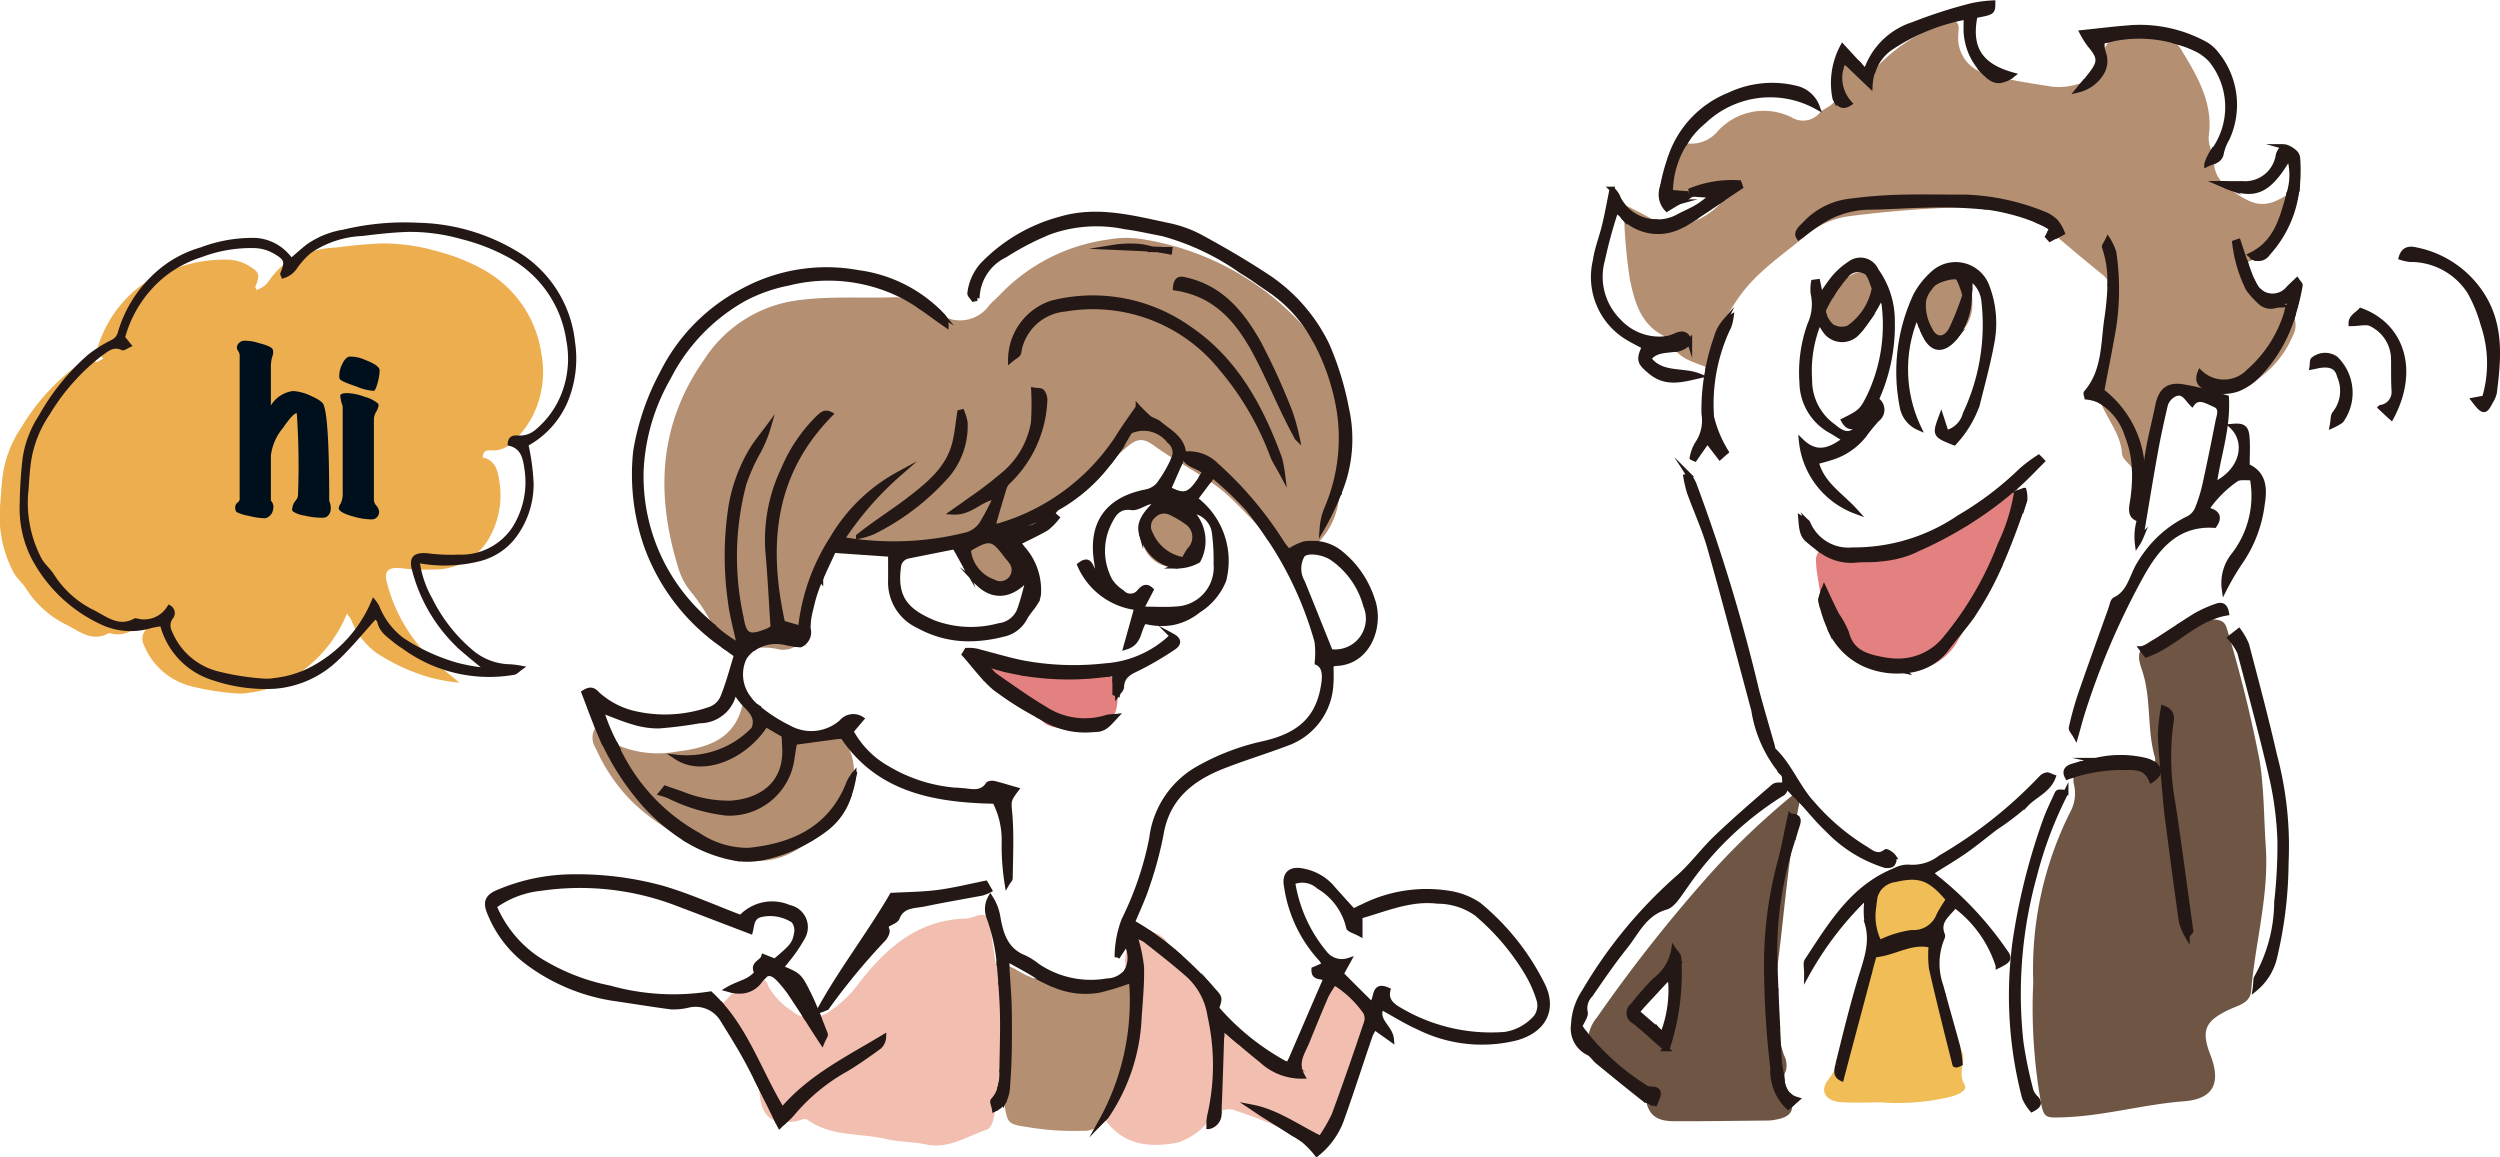 <svg id="レイヤー_1" data-name="レイヤー 1" xmlns="http://www.w3.org/2000/svg" width="54.491mm" height="25.226mm" viewBox="0 0 154.462 71.507"><defs><style>.cls-1{fill:#b58f71;}.cls-2{fill:#f1beb0;}.cls-3{fill:#e38080;}.cls-4,.cls-9{fill:#231815;stroke:#231815;stroke-miterlimit:10;}.cls-4{stroke-width:0.311px;}.cls-5{fill:#82b19b;}.cls-6{fill:#6f5543;}.cls-7{fill:#f0bd57;}.cls-8{fill:#edae4f;}.cls-9{stroke-width:0.205px;}.cls-10{fill:#000f1c;}</style></defs><path class="cls-1" d="M262.536,436.541a12.231,12.231,0,0,1-2.523-2.16,15.93,15.93,0,0,1-2.687-4.31,4.035,4.035,0,0,1-.321-.309,1.143,1.143,0,0,0,.053,1.22,10.859,10.859,0,0,0,2.172,3.224A12.835,12.835,0,0,0,262.536,436.541Z" transform="translate(-220.247 -384.746)"/><path class="cls-1" d="M267.459,437.721a4.688,4.688,0,0,1-1.483.094,4.638,4.638,0,0,0,4.339-1.226A9.208,9.208,0,0,1,267.459,437.721Z" transform="translate(-220.247 -384.746)"/><path class="cls-2" d="M268.288,454.033c-.444-.893-.864-1.763-1.291-2.616a5.963,5.963,0,0,1,.188.97C267.29,453.35,267.634,453.87,268.288,454.033Z" transform="translate(-220.247 -384.746)"/><path class="cls-1" d="M269.555,424.569c-.256-.035-.519-.064-.765-.122a2.508,2.508,0,0,0-2,.362,4.012,4.012,0,0,1,1.419.023A1.47,1.47,0,0,0,269.555,424.569Z" transform="translate(-220.247 -384.746)"/><path class="cls-1" d="M270.367,422.28a6,6,0,0,0-.2,1.133c.275-.969.537-1.939.794-2.913A8.49,8.49,0,0,0,270.367,422.28Z" transform="translate(-220.247 -384.746)"/><path class="cls-1" d="M272.633,430.848a1.374,1.374,0,0,0-.49-.613c-.982.129-1.869.251-2.8.379-.064.379-.128.783-.192,1.186a3.89,3.89,0,0,1-4.036,3.182,10.67,10.67,0,0,1-3.533-1.057,4.492,4.492,0,0,0-.479-.163c.088-.105.169-.21.251-.316l1.016.351a7.731,7.731,0,0,0,3.014.573c1.81-.118,3.434-1.11,3.352-3.365-.012-.274-.029-.549-.041-.84l-1.133-.66c-1.3,2.049-3.907,3.077-5.5,2.026a5.707,5.707,0,0,0,4.759-1.735c.31-.758-.2-1.15-.666-1.669-.437,2.3-2.184,2.82-4.111,3.059a6.332,6.332,0,0,1-3.785-.466c.024.046.042.087.065.133a11.873,11.873,0,0,0,5.075,5.5,5.454,5.454,0,0,0,3.1.934c2.786-.28,5.117-1.354,6.208-4.2a2.432,2.432,0,0,1,.3-.479A3.562,3.562,0,0,0,272.633,430.848Z" transform="translate(-220.247 -384.746)"/><path class="cls-1" d="M273.007,432.652a6.71,6.71,0,0,1-.28,1.168A3.425,3.425,0,0,0,273.007,432.652Z" transform="translate(-220.247 -384.746)"/><path class="cls-1" d="M280.5,420.592a6.451,6.451,0,0,1-.584-.846,1.8,1.8,0,0,0,.677.946A.881.881,0,0,1,280.5,420.592Z" transform="translate(-220.247 -384.746)"/><path class="cls-1" d="M281.639,420.7a.85.85,0,0,0,1.056-1.3c-.069-.111-.174-.2-.256-.315-.847-1.14-1.051-1.186-2.365-.392A2.334,2.334,0,0,0,281.639,420.7Z" transform="translate(-220.247 -384.746)"/><path class="cls-2" d="M281.435,441.926c-.059-.537-.275-.764-.818-.607a2.932,2.932,0,0,1-.672.182c-2.944.064-4.9,1.775-6.587,3.935a7.387,7.387,0,0,1-1.905,1.834,2.684,2.684,0,0,1-.636.3c.146.35.281.707.421,1.063.034.082-.082.216-.2.5-.345-.525-.66-1.022-.964-1.5a1.879,1.879,0,0,1-.928-.455,4.059,4.059,0,0,1-1.425-1.5.745.745,0,0,0-.421-.49.235.235,0,0,0-.046.058,1.521,1.521,0,0,1-1.566.707c-.274.246-.52.526-.782.788a.748.748,0,0,0-.088.106c1.641,1.874,2.441,4.286,3.761,6.47,1.746-2.055,4.065-3.17,6.261-4.5a.858.858,0,0,1-.269.589c-.665.485-1.337.964-2.038,1.384a11.774,11.774,0,0,0-3.317,2.728,4.649,4.649,0,0,1-.567.555,3.6,3.6,0,0,0,.836-.058c.222-.042.455-.222.665-.071,1.454,1.046,3.218.795,4.83,1.174.812.193,1.67.164,2.488.339,1.4.292,2.506-.5,3.708-.9.321-.105.415-.49.485-.812.041-.175.076-.344.111-.519-.029.011-.059.028-.087.04-.047-.234-.146-.455-.088-.525a1.868,1.868,0,0,0,.421-.736c0-.006,0-.006,0-.012.041-.333.088-.672.123-1,.006-.129.006-.252.006-.38.023-1.436.081-2.879-.018-4.31-.017-.3-.035-.6-.058-.9a10.115,10.115,0,0,0-.316-1.128C281.65,443.492,281.516,442.715,281.435,441.926Z" transform="translate(-220.247 -384.746)"/><path class="cls-3" d="M281.2,426.759a2.274,2.274,0,0,0,.379.363,5.828,5.828,0,0,1-.425-.421C281.166,426.719,281.177,426.742,281.2,426.759Z" transform="translate(-220.247 -384.746)"/><path class="cls-1" d="M281.761,444.274a10.115,10.115,0,0,1,.316,1.128c-.029-.374-.058-.748-.094-1.116A1.377,1.377,0,0,0,281.761,444.274Z" transform="translate(-220.247 -384.746)"/><path class="cls-1" d="M282.024,452a3.393,3.393,0,0,0,.123-1C282.112,451.323,282.065,451.662,282.024,452Z" transform="translate(-220.247 -384.746)"/><path class="cls-3" d="M281.744,426.5c1,.7,2.009,1.42,3.06,2.045a4.522,4.522,0,0,0,3.843.519,1.541,1.541,0,0,1,.391-.04,2.529,2.529,0,0,0,.246-1.414c0,.006-.006.006-.006.012-.053-.018-.1-.029-.146-.047v-.712a.7.7,0,0,0-.625-.439,17.357,17.357,0,0,1-5.134-.1,4.248,4.248,0,0,1-.923-.187c-.391-.094-.776-.2-1.161-.334a.287.287,0,0,0-.088.036A2.045,2.045,0,0,0,281.744,426.5Z" transform="translate(-220.247 -384.746)"/><path class="cls-3" d="M286.608,429.832a3.031,3.031,0,0,0,1.461-.03c-.094.012-.205.018-.333.024a5,5,0,0,1-2.786-.561c-.192-.1-.386-.216-.578-.327a2.377,2.377,0,0,1,.164.228C284.95,429.808,285.884,429.691,286.608,429.832Z" transform="translate(-220.247 -384.746)"/><path class="cls-1" d="M288.273,454.045a15.36,15.36,0,0,0,1.9-8.527,1.582,1.582,0,0,0-.118-.175,15.835,15.835,0,0,1-1.91.585,4.871,4.871,0,0,1-2.873-.38,7.24,7.24,0,0,1-2.2-.865,3.955,3.955,0,0,0-.62-.292c.065,1.063.147,2.015.153,2.978.011,1.472.017,2.95-.106,4.41a2.3,2.3,0,0,1-.227,1,.789.789,0,0,1,.023.1c.187,1.29.216,1.326,1.489,1.512a16.648,16.648,0,0,0,3.323.222,1.507,1.507,0,0,0,1.407-.718c.03-.059.054-.117.077-.175C288.5,453.835,288.379,453.934,288.273,454.045Z" transform="translate(-220.247 -384.746)"/><path class="cls-2" d="M289.856,444.753a1.744,1.744,0,0,0,.152-1.3c-.018-.076-.036-.152-.059-.274a2.545,2.545,0,0,0-.186.811A2.3,2.3,0,0,0,289.856,444.753Z" transform="translate(-220.247 -384.746)"/><path class="cls-2" d="M290.054,445.343a1.582,1.582,0,0,1,.118.175c-.007-.07-.012-.14-.018-.21C290.118,445.32,290.09,445.332,290.054,445.343Z" transform="translate(-220.247 -384.746)"/><path class="cls-2" d="M288.512,453.9c1.122,1.618,2.769,1.764,4.468,1.448a4.1,4.1,0,0,0,1.974-1.367,1.323,1.323,0,0,1,.042-.344,13.889,13.889,0,0,0,.011-6.1,4.279,4.279,0,0,0-1.308-2.517c-.87-.771-1.793-1.483-2.7-2.2a1.978,1.978,0,0,0-.555-.234.226.226,0,0,0-.059.042,10,10,0,0,1,.4,1.886c.023,1.062-.088,2.126-.152,3.188a11.74,11.74,0,0,1-1.933,5.893.743.743,0,0,1-.105.135C288.566,453.782,288.542,453.84,288.512,453.9Z" transform="translate(-220.247 -384.746)"/><path class="cls-1" d="M292.624,416.44a.913.913,0,0,0-1.115.169.878.878,0,0,0-.181,1.116,2.687,2.687,0,0,0,2.061,1.606,5.4,5.4,0,0,1,.345-.6,1.122,1.122,0,0,0-.228-1.775A6.066,6.066,0,0,0,292.624,416.44Z" transform="translate(-220.247 -384.746)"/><path class="cls-2" d="M291.2,442.353a14.934,14.934,0,0,1,1.525,1.144,2.259,2.259,0,0,1-.31-.414A1.265,1.265,0,0,0,291.2,442.353Z" transform="translate(-220.247 -384.746)"/><path class="cls-1" d="M292.77,413.094a.919.919,0,0,0-.286-1.11,2,2,0,0,0-2.424-.59c-.029.046-.1.158-.169.274a13.358,13.358,0,0,1-1.116,1.659c.31-.269.613-.537.923-.811.748-.661,1.092-.783,1.852-.234C291.947,412.568,292.355,412.836,292.77,413.094Z" transform="translate(-220.247 -384.746)"/><path class="cls-1" d="M292.962,419.716a2.468,2.468,0,0,1-2.032-1.6,1.652,1.652,0,0,1-.158-.4.394.394,0,0,0,0,.076,2.022,2.022,0,0,0,1.776,1.992A1.131,1.131,0,0,0,292.962,419.716Z" transform="translate(-220.247 -384.746)"/><path class="cls-1" d="M293.366,412.808a.213.213,0,0,0,.006.028s0-.017.011-.022v-.006Z" transform="translate(-220.247 -384.746)"/><path class="cls-1" d="M293.155,413.327c.462.281.923.555,1.373.853.053-.076.1-.164.157-.251-.361-.432-1.173-.391-1.313-1.093C293.3,413,293.232,413.163,293.155,413.327Z" transform="translate(-220.247 -384.746)"/><path class="cls-2" d="M295.066,445.781a4.227,4.227,0,0,0-1.659-1.735,2.828,2.828,0,0,1-.245-.169C293.833,444.479,294.458,445.115,295.066,445.781Z" transform="translate(-220.247 -384.746)"/><path class="cls-1" d="M298.64,417.946c-.409-.624-.859-1.232-1.332-1.821a21.234,21.234,0,0,0-2.126-2c-.082.111-.163.216-.246.321a9.622,9.622,0,0,1,1.338,1.057C297.1,416.288,297.863,417.123,298.64,417.946Z" transform="translate(-220.247 -384.746)"/><path class="cls-2" d="M299.673,450.471c.059.029.123.058.187.082.03-.071.058-.141.088-.211A.349.349,0,0,1,299.673,450.471Z" transform="translate(-220.247 -384.746)"/><path class="cls-1" d="M273.293,417.883a4.533,4.533,0,0,0,.9-.275,14.842,14.842,0,0,0,4.334-3.236,4.724,4.724,0,0,0,1.343-3.544,3.693,3.693,0,0,0-.192-.637l-.14.035c-.1.631-.152,1.273-.305,1.892-.4,1.606-1.629,2.576-2.85,3.516C275.384,416.4,274.309,417.071,273.293,417.883Zm18.391-17.72-.106-.017c-.046,0-.1-.006-.145-.006a3.6,3.6,0,0,0-.695-.157,6.335,6.335,0,0,0-1.694.046c.8.035,1.589.07,2.389.111l.117.029.006-.006h.128c.274.047.555.093.829.141.006-.048.006-.094.012-.141Zm2,4.865a10.285,10.285,0,0,0-8.451-1.559,3.713,3.713,0,0,0-2.552,3.516c.228-.193.467-.292.5-.439a3.185,3.185,0,0,1,2.9-2.709,10.177,10.177,0,0,1,9.631,3.673,18.093,18.093,0,0,1,3.153,5.391c.135.338.345.648.619,1.162a8.6,8.6,0,0,0-.186-.993C298.143,409.893,296.572,406.973,293.687,405.028Zm6.255,5.146a41.94,41.94,0,0,0-1.916-4.211c-1-1.787-2.266-3.376-4.421-3.9-.327-.082-.689-.221-.735.473,2.85.427,4.2,2.477,5.32,4.731.742,1.5,1.384,3.043,2.2,4.526A12.543,12.543,0,0,0,299.942,410.174Zm-.5,8.106A22.568,22.568,0,0,0,295.4,413.5a2.388,2.388,0,0,0-2.021-.694c-.064-.982-.882-1.368-1.512-1.9-.176-.152-.444-.2-.631-.344a8.649,8.649,0,0,1-.671-.654c-.4.578-.882,1.232-1.3,1.921a13.236,13.236,0,0,1-7.3,5.391,1.173,1.173,0,0,1-.374,0c.234-.8.45-1.547.678-2.289a.925.925,0,0,1,.245-.421A7.378,7.378,0,0,0,284.8,409.5a.813.813,0,0,0-.176-.555c-.064-.087-.28-.064-.514-.1a17.482,17.482,0,0,1-.012,2,5.328,5.328,0,0,1-1.863,3.229,24.888,24.888,0,0,1-2.12,1.612c-.268.2-.548.391-.986.7,1.109.058,1.658-.83,2.651-.953a14.969,14.969,0,0,1-.882,1.689,1.687,1.687,0,0,1-.888.659,18.559,18.559,0,0,1-7.749.292,19.7,19.7,0,0,1,3.492-4.024,10.617,10.617,0,0,0-4.094,3.983,12.635,12.635,0,0,0-1.95,5.531c-.491-.14-.807-.234-1.111-.321-1.056-4.783-.694-9.193,2.95-12.9-.344-.181-.549.035-.76.234a9.7,9.7,0,0,0-2.119,3.136,10.113,10.113,0,0,0-.981,5.092c.14,1.531.21,3.066.321,4.719a1.625,1.625,0,0,1-.374.222c-1.121.438-1.4.322-1.606-.853a17.59,17.59,0,0,1,.176-8.252,11.993,11.993,0,0,1,.776-1.787,7.757,7.757,0,0,0,.736-1.717c-.362.491-.759.964-1.069,1.484a10.155,10.155,0,0,0-1.244,3.457,19.984,19.984,0,0,0-.029,5.84c.1.876.351,1.729.561,2.722a7.993,7.993,0,0,1-1.606-1.156,11.457,11.457,0,0,0-1.5-2.3,4.341,4.341,0,0,1-.683-1.373c-1.385-4.508-1.227-8.8,1.593-12.824a8.126,8.126,0,0,1,5.824-3.691c2-.269,4.012-.106,6.015-.187a1.618,1.618,0,0,1,.794.222,5.329,5.329,0,0,0,.637.3h0c.567.38,1.116.8,1.688,1.192a.8.8,0,0,0-.233-.572,2.215,2.215,0,0,0,2.913-.655c.258-.274.544-.519.8-.794a11.35,11.35,0,0,1,6.524-3.253,6.235,6.235,0,0,1,2.23-.006,16.969,16.969,0,0,1,10.255,5.823c.095.111.193.222.275.333a13.683,13.683,0,0,1,1.384,3.686,11.027,11.027,0,0,1-.642,6.832,3.843,3.843,0,0,0-.268,1.157A16.419,16.419,0,0,0,303,415.156a4.594,4.594,0,0,1-1.321,3.124l-.052.052a3.888,3.888,0,0,0-.777.012,3.62,3.62,0,0,0-.975.479A4.14,4.14,0,0,1,299.44,418.28Z" transform="translate(-220.247 -384.746)"/><path class="cls-2" d="M304.608,447.253a6.507,6.507,0,0,0-1.916-1.8,6.46,6.46,0,0,0-.5.794c-.414.946-.8,1.9-1.185,2.85-.269.667-.771,1.285-.287,2.138a3.622,3.622,0,0,1-2.528-.975c-.49-.392-.97-.794-1.431-1.187-.17-.086-.345-.174-.514-.262a1.5,1.5,0,0,1-.508-.386c-.053,1.636-.1,3.277-.17,4.918a.916.916,0,0,1,0,.117,1.143,1.143,0,0,1,1.057-.082,33.814,33.814,0,0,1,3.551,1.413c-.6-.384-1.209-.753-1.811-1.133-.262-.163-.519-.344-.782-.519,1.565.3,2.8,1.226,4.269,1.939a9.915,9.915,0,0,0,.841-1.448c.7-1.9,1.355-3.808,2-5.724A.819.819,0,0,0,304.608,447.253Z" transform="translate(-220.247 -384.746)"/><path class="cls-4" d="M262.536,436.541a8.765,8.765,0,0,0,3.2,1.245c.076.012.157.023.24.029a1.87,1.87,0,0,1-.193-.047A18.068,18.068,0,0,1,262.536,436.541Z" transform="translate(-220.247 -384.746)"/><path class="cls-4" d="M266.221,425.405a2.023,2.023,0,0,1,.566-.6l-.216.035a1.976,1.976,0,0,1-1.53-.175l-.018.023c.24.181.485.356.73.532-.274.882-.5,1.763-.841,2.6a1.337,1.337,0,0,1-.77.742,8.406,8.406,0,0,1-4.556.3,5.125,5.125,0,0,1-2.435-1.232c-.216-.233-.4-.363-.823-.094.315.812.612,1.67.981,2.494l.017.041a4.46,4.46,0,0,0,.934.649,11.854,11.854,0,0,1-.869-2.086c.648.245,1.285.52,1.944.713a5.253,5.253,0,0,0,1.606.251,25.349,25.349,0,0,0,2.541-.321,2.151,2.151,0,0,0,2.149-1.968,2.494,2.494,0,0,0,.525.818v-.007a2.426,2.426,0,0,1,.836.438l.07-.1c-.012-.006-.023-.017-.035-.023a2.337,2.337,0,0,1-.5-.52A2.4,2.4,0,0,1,266.221,425.405Z" transform="translate(-220.247 -384.746)"/><path class="cls-4" d="M265.689,445.962a1.521,1.521,0,0,0,1.566-.707.235.235,0,0,1,.046-.058,1.046,1.046,0,0,0-.689.128A3.4,3.4,0,0,0,265.689,445.962Z" transform="translate(-220.247 -384.746)"/><path class="cls-4" d="M268.294,454.033c.041.088.082.176.129.263.076-.076.151-.14.227-.216A2.254,2.254,0,0,1,268.294,454.033Z" transform="translate(-220.247 -384.746)"/><path class="cls-4" d="M269.555,424.569l.146.018a.854.854,0,0,0,.479-1,.888.888,0,0,1-.017-.175c-.006.029-.017.065-.024.093A2.117,2.117,0,0,1,269.555,424.569Z" transform="translate(-220.247 -384.746)"/><path class="cls-4" d="M270.18,446.108c-.56-1.127-.6-1.109-1.7-1.577.134-.152.257-.28.362-.426a9.212,9.212,0,0,0,1.022-1.5,1.236,1.236,0,0,0-.852-1.787,2.632,2.632,0,0,0-2.991.619c-1.653-.625-3.212-1.332-4.842-1.81a19.988,19.988,0,0,0-5.9-.7,11.9,11.9,0,0,0-4.182.917c-.73.285-.893.624-.573,1.354a7.134,7.134,0,0,0,2.383,3.055,11.908,11.908,0,0,0,5.162,2.166c1.222.176,2.436.381,3.657.538a3.826,3.826,0,0,0,1.016-.1,1.95,1.95,0,0,1,2.143.87c.538.87,1.087,1.74,1.571,2.646.188.345.362.695.543,1.051a5.64,5.64,0,0,0-.741-1.635,15.909,15.909,0,0,0-1.238-2.027.726.726,0,0,1-.2-.9,8.716,8.716,0,0,0-.683-.707,14.606,14.606,0,0,1-6.22-.362,13.008,13.008,0,0,1-4.532-1.834,7.415,7.415,0,0,1-2.61-3.224,5.953,5.953,0,0,1,2.92-1.109,16.752,16.752,0,0,1,8.381.934c1.5.567,3,1.145,4.531,1.729.105-.391.07-.941.707-1.046a2.606,2.606,0,0,1,1.968.386.981.981,0,0,1,.175.817c-.117.643-.285.806-1.326,1.689-.192-.076-.408-.158-.7-.275-.094.362-.748.409-.421,1a2.023,2.023,0,0,1-.607.473c-.386.186-.8.315-1.174.537a3.3,3.3,0,0,0,.461.093,3.4,3.4,0,0,1,.923-.637,1.046,1.046,0,0,1,.689-.128c.292-.391.6-.4.981-.041a6.844,6.844,0,0,1,.894,1.11c.3.45.6.9.9,1.372a1.7,1.7,0,0,0,.742-.064c-.035-.105-.082-.21-.128-.315C270.537,446.867,270.367,446.481,270.18,446.108Z" transform="translate(-220.247 -384.746)"/><path class="cls-4" d="M270.817,447.574a1.7,1.7,0,0,1-.742.064c.3.479.619.976.964,1.5.117-.286.233-.42.2-.5C271.1,448.281,270.963,447.924,270.817,447.574Z" transform="translate(-220.247 -384.746)"/><path class="cls-4" d="M270.9,436.016a4.93,4.93,0,0,1,.66-.706,3.69,3.69,0,0,0,1.168-1.484v-.006a6.71,6.71,0,0,0,.28-1.168v-.046a2.432,2.432,0,0,0-.3.479c-1.091,2.844-3.422,3.918-6.208,4.2a5.454,5.454,0,0,1-3.1-.934,11.873,11.873,0,0,1-5.075-5.5c-.023-.046-.041-.087-.065-.133a4.46,4.46,0,0,1-.934-.649,15.93,15.93,0,0,0,2.687,4.31,12.231,12.231,0,0,0,2.523,2.16,18.068,18.068,0,0,0,3.247,1.227,1.87,1.87,0,0,0,.193.047,4.688,4.688,0,0,0,1.483-.094,9.208,9.208,0,0,0,2.856-1.132A7.86,7.86,0,0,0,270.9,436.016Z" transform="translate(-220.247 -384.746)"/><path class="cls-4" d="M269.217,453.525a11.774,11.774,0,0,1,3.317-2.728c.7-.42,1.373-.9,2.038-1.384a.858.858,0,0,0,.269-.589c-2.2,1.332-4.515,2.447-6.261,4.5-1.32-2.184-2.12-4.6-3.761-6.47a.726.726,0,0,0,.2.9,15.909,15.909,0,0,1,1.238,2.027,5.64,5.64,0,0,1,.741,1.635c.427.853.847,1.723,1.291,2.616h.006a2.254,2.254,0,0,0,.356.047A4.649,4.649,0,0,0,269.217,453.525Z" transform="translate(-220.247 -384.746)"/><path class="cls-4" d="M271.255,435.963a4.131,4.131,0,0,0,1.472-2.137,3.69,3.69,0,0,1-1.168,1.484,4.93,4.93,0,0,0-.66.706,7.86,7.86,0,0,1-.584.573A9.47,9.47,0,0,0,271.255,435.963Z" transform="translate(-220.247 -384.746)"/><path class="cls-4" d="M269.339,430.614c.935-.128,1.822-.25,2.8-.379a.645.645,0,0,0-.584-.048c-1.735.626-2.914-.455-4.153-1.313-.14-.093-.274-.205-.414-.316a2.426,2.426,0,0,0-.836-.438v.007c.468.519.976.911.666,1.669a5.707,5.707,0,0,1-4.759,1.735c1.588,1.051,4.193.023,5.5-2.026l1.133.66c.012.291.029.566.041.84.082,2.255-1.542,3.247-3.352,3.365a7.731,7.731,0,0,1-3.014-.573l-1.016-.351c-.082.106-.163.211-.251.316a4.492,4.492,0,0,1,.479.163,10.67,10.67,0,0,0,3.533,1.057,3.89,3.89,0,0,0,4.036-3.182C269.211,431.4,269.275,430.993,269.339,430.614Z" transform="translate(-220.247 -384.746)"/><path class="cls-4" d="M273.019,432.588c-.006,0-.006.012-.012.018v.046C273.013,432.629,273.013,432.611,273.019,432.588Z" transform="translate(-220.247 -384.746)"/><path class="cls-4" d="M278.135,403.9a8.76,8.76,0,0,0-4.847-2.307,10.816,10.816,0,0,0-7.079,1.1,11.522,11.522,0,0,0-5.04,5.11,15.455,15.455,0,0,0-1.647,4.836,13.433,13.433,0,0,0,.649,5.776,12.706,12.706,0,0,0,4.852,6.272l.018-.023a1.585,1.585,0,0,1-.549-.783c-.052-.139-.105-.274-.163-.408-.222-.193-.433-.392-.649-.584a11.812,11.812,0,0,1-3.819-9.117,12.65,12.65,0,0,1,1.67-5.677,11.624,11.624,0,0,1,4.725-4.912,9.868,9.868,0,0,1,2.7-.946,10.147,10.147,0,0,1,7.014.766,9.845,9.845,0,0,1,1.04.618h0c.474.2.958.351,1.39.585a.637.637,0,0,1,.065.035A3.084,3.084,0,0,0,278.135,403.9Z" transform="translate(-220.247 -384.746)"/><path class="cls-4" d="M278.7,404.818a.8.8,0,0,0-.233-.572.637.637,0,0,0-.065-.035c-.432-.234-.916-.386-1.39-.585C277.58,404.006,278.129,404.427,278.7,404.818Z" transform="translate(-220.247 -384.746)"/><path class="cls-4" d="M281.137,439.316c-.981.2-1.962.444-2.955.572-.976.123-1.974.129-2.822.175-1.442,2.47-3.141,4.643-4.5,7.126.175-.088.438-.123.519-.263a40.555,40.555,0,0,1,3.476-4.194c.116-.145.251-.4.192-.537-.117-.292.035-.339.228-.432.146-.076.345-.169.4-.3.31-.823,1.075-.735,1.711-.87,1.174-.245,2.354-.444,3.533-.666a2.848,2.848,0,0,0,.462-.187C281.3,439.6,281.219,439.456,281.137,439.316Z" transform="translate(-220.247 -384.746)"/><path class="cls-4" d="M279.875,410.828a3.693,3.693,0,0,0-.192-.637l-.14.035c-.1.631-.152,1.273-.305,1.892-.4,1.606-1.629,2.576-2.85,3.516-1,.765-2.079,1.437-3.095,2.249a4.533,4.533,0,0,0,.9-.275,14.842,14.842,0,0,0,4.334-3.236A4.724,4.724,0,0,0,279.875,410.828Z" transform="translate(-220.247 -384.746)"/><path class="cls-4" d="M281.6,452.743c-.058.07.041.291.088.525.028-.012.058-.029.087-.04.082-.375.152-.748.234-1.116a.768.768,0,0,0,.012-.105A1.868,1.868,0,0,1,281.6,452.743Z" transform="translate(-220.247 -384.746)"/><path class="cls-4" d="M282.007,452.112c-.082.368-.152.741-.234,1.116a1.153,1.153,0,0,0,.5-.45C282.212,452.55,282.088,452.334,282.007,452.112Z" transform="translate(-220.247 -384.746)"/><path class="cls-4" d="M282.147,450.991a16.362,16.362,0,0,0-.07-5.589c.023.3.041.6.058.9.1,1.431.041,2.874.018,4.31C282.153,450.739,282.153,450.862,282.147,450.991Z" transform="translate(-220.247 -384.746)"/><path class="cls-4" d="M281.289,425.807c.385.13.77.24,1.161.334a4.191,4.191,0,0,1-.665-.28A.662.662,0,0,0,281.289,425.807Z" transform="translate(-220.247 -384.746)"/><path class="cls-4" d="M282.45,444.391a2.071,2.071,0,0,0-.467-.105c.036.368.065.742.094,1.116a16.362,16.362,0,0,1,.07,5.589,3.393,3.393,0,0,1-.123,1c0,.006,0,.006,0,.012a.768.768,0,0,1-.012.105c.081.222.2.438.263.666a2.3,2.3,0,0,0,.227-1c.123-1.46.117-2.938.106-4.41C282.6,446.406,282.515,445.454,282.45,444.391Z" transform="translate(-220.247 -384.746)"/><path class="cls-4" d="M282.649,435.187c-.07-.935-.163-.929.38-1.653-.462-.128-.9-.268-1.343-.379-.123-.03-.339-.018-.392.058-.414.631-1.051.42-1.588.38a9.688,9.688,0,0,1-4.6-1.355,5.789,5.789,0,0,1-2.284-2.307c.21-.251.4-.474.648-.765a.943.943,0,0,0-1.232.2,2.832,2.832,0,0,1-3.259.339,9.737,9.737,0,0,1-1.921-1.244l-.07.1c.14.111.274.223.414.316,1.239.858,2.418,1.939,4.153,1.313a.645.645,0,0,1,.584.048,1.419,1.419,0,0,1,.157-.024c2.179,3.306,5.636,3.971,9.414,4.036a5.2,5.2,0,0,1,.579,2.54,15.022,15.022,0,0,0,.181,2.535c.064-.112.193-.222.193-.327C282.679,437.721,282.742,436.448,282.649,435.187Z" transform="translate(-220.247 -384.746)"/><path class="cls-4" d="M281.814,427.32a18.986,18.986,0,0,0,2.558,1.618,6.125,6.125,0,0,0-2.061-1.349,5.722,5.722,0,0,1-.683-.427A1.442,1.442,0,0,0,281.814,427.32Z" transform="translate(-220.247 -384.746)"/><path class="cls-4" d="M288.647,429.066a4.522,4.522,0,0,1-3.843-.519c-1.051-.625-2.055-1.344-3.06-2.045a2.045,2.045,0,0,1-.543-.659.537.537,0,0,0-.181.163c-.164.246-.036.491.129.7a5.828,5.828,0,0,0,.425.421c.018.012.036.029.054.04a5.722,5.722,0,0,0,.683.427,6.125,6.125,0,0,1,2.061,1.349c.192.111.386.222.578.327a5,5,0,0,0,2.786.561c.128-.006.239-.012.333-.024a.072.072,0,0,1,.035-.006,1.561,1.561,0,0,0,.934-.77A1.541,1.541,0,0,0,288.647,429.066Z" transform="translate(-220.247 -384.746)"/><path class="cls-4" d="M285.581,416.125a10.334,10.334,0,0,0,3.194-2.8c-.461.409-.928.812-1.395,1.209a12.445,12.445,0,0,1-4.4,2.646c-.514.152-1.133.087-1.5.642.251.537.824.561,1.267.783a1.314,1.314,0,0,1,.683,1.536,1.135,1.135,0,0,1-1.1.91,2.335,2.335,0,0,1-1.741-.361c1.017,1.091,2.237.9,3.254-.362-.2.712-.357,1.442-.614,2.137a1.553,1.553,0,0,1-1.256.94,6.6,6.6,0,0,1-4.017-.175c-1.607-.677-2.465-1.442-2.2-3.428a.75.75,0,0,1,.631-.707c.993-.2,1.992-.4,2.839-.566.257.426.467.835.689,1.215a2.482,2.482,0,0,1-.123-.748c-.011-.747-.2-.865-.887-.724a13.523,13.523,0,0,1-6.5.169c-.59-.163-.959.117-1.116.736-.105.432-.216.864-.327,1.3.245-.578.531-1.144.789-1.728,1.232.088,2.388.163,3.521.245,0,.561.006,1.1,0,1.63a2.951,2.951,0,0,0,1.735,2.791,6.377,6.377,0,0,0,3.113.8,8.549,8.549,0,0,0,2.073-.275,1.952,1.952,0,0,0,1.361-.993c.186-.351.484-.648.689-.992a1.27,1.27,0,0,0,.174-.66,3.863,3.863,0,0,0-.9-2.57c-.112-.117-.2-.258-.357-.45.619-.31,1.2-.573,1.752-.9a3.76,3.76,0,0,0,.637-.642c-.1-.088-.193-.177-.292-.258-.024.012-.047.017-.07.029a2.75,2.75,0,0,1-2.424.964l2.424-.964c.018-.017.029-.034.046-.052.006.006.018.011.024.023C285.37,416.352,285.453,416.2,285.581,416.125Z" transform="translate(-220.247 -384.746)"/><path class="cls-4" d="M283.373,426.328a17.357,17.357,0,0,0,5.134.1,1.081,1.081,0,0,0-.24-.011c-.794.035-1.588.006-2.3.006C285.078,426.374,284.209,426.432,283.373,426.328Z" transform="translate(-220.247 -384.746)"/><path class="cls-4" d="M288.1,429.8c.379-.058.543-.209,1.069-.782-.047.006-.094.006-.135.012A1.561,1.561,0,0,1,288.1,429.8Z" transform="translate(-220.247 -384.746)"/><path class="cls-4" d="M289.044,400.029c.8.035,1.589.07,2.389.111a3.6,3.6,0,0,0-.695-.157A6.335,6.335,0,0,0,289.044,400.029Z" transform="translate(-220.247 -384.746)"/><path class="cls-4" d="M289.132,426.865v.712c.047.018.093.029.146.047,0-.006.006-.006.006-.012a2.49,2.49,0,0,0-.03-.3A1.4,1.4,0,0,0,289.132,426.865Z" transform="translate(-220.247 -384.746)"/><path class="cls-4" d="M286.1,445.612a14,14,0,0,0,3.866-.392c-.029-.157-.07-.315-.105-.467a1.581,1.581,0,0,1-1.209.6,5.886,5.886,0,0,1-4.315-.929,4.061,4.061,0,0,0-.784-.5c-1.2-.467-1.483-1.5-1.669-2.611a3.113,3.113,0,0,0-.444-1.1,1.435,1.435,0,0,0-.077,1.239,11.4,11.4,0,0,1,.625,2.844,2.071,2.071,0,0,1,.467.105c0-.14-.017-.28-.023-.42.672.374,1.256.677,1.817,1.028a7.967,7.967,0,0,0,1.027.549A4.05,4.05,0,0,0,286.1,445.612Z" transform="translate(-220.247 -384.746)"/><path class="cls-4" d="M289.961,445.22a14,14,0,0,1-3.866.392,4.05,4.05,0,0,1-.824-.064,4.871,4.871,0,0,0,2.873.38,15.835,15.835,0,0,0,1.91-.585C290.025,445.3,290,445.262,289.961,445.22Z" transform="translate(-220.247 -384.746)"/><path class="cls-4" d="M290.172,445.518a15.36,15.36,0,0,1-1.9,8.527c.106-.111.222-.21.316-.321a19.6,19.6,0,0,0,1.746-5.992A3.537,3.537,0,0,0,290.172,445.518Z" transform="translate(-220.247 -384.746)"/><path class="cls-4" d="M290.51,426.059a19.248,19.248,0,0,0,2.214-1.291c.414-.263.356-.514-.047-.73a6.558,6.558,0,0,1-4.123,1.845,17.233,17.233,0,0,1-5.221-.2c-.929-.2-1.846-.479-2.774-.713a2.256,2.256,0,0,0-.433-.041c-.046,0-.1,0-.146,0-.046.082-.1.163-.151.245.449.5.858,1.046,1.32,1.53-.165-.2-.293-.449-.129-.7a.537.537,0,0,1,.181-.163c-.012-.024-.029-.053-.041-.076.041.011.087.029.129.04a.662.662,0,0,1,.5.054,4.191,4.191,0,0,0,.665.28c.3.069.614.134.923.187.836.1,1.7.046,2.594.093.712,0,1.506.029,2.3-.006a1.081,1.081,0,0,1,.24.011c.2-.022.414-.052.625-.081v.52a1.4,1.4,0,0,1,.122.45,2.49,2.49,0,0,1,.03.3c.093-.134.245-.269.251-.409C289.565,426.549,289.961,426.31,290.51,426.059Z" transform="translate(-220.247 -384.746)"/><path class="cls-4" d="M290.779,444.508a10,10,0,0,0-.4-1.886,1.184,1.184,0,0,0-.432.555c.023.122.041.2.059.274a1.744,1.744,0,0,1-.152,1.3c.035.152.076.31.105.467.035.042.064.082.093.123.036-.011.064-.023.1-.035.006.07.011.14.018.21a3.537,3.537,0,0,1,.163,2.214,19.6,19.6,0,0,1-1.746,5.992.743.743,0,0,0,.105-.135,11.74,11.74,0,0,0,1.933-5.893C290.691,446.634,290.8,445.57,290.779,444.508Z" transform="translate(-220.247 -384.746)"/><path class="cls-4" d="M291.433,400.14l.117.029.006-.006.022-.017C291.532,400.146,291.479,400.14,291.433,400.14Z" transform="translate(-220.247 -384.746)"/><path class="cls-4" d="M291.556,400.163h.128l-.106-.017Z" transform="translate(-220.247 -384.746)"/><path class="cls-4" d="M291.684,400.163c.274.047.555.093.829.141.006-.048.006-.094.012-.141Z" transform="translate(-220.247 -384.746)"/><path class="cls-4" d="M292.729,443.5a2.67,2.67,0,0,0,.433.373C293.022,443.749,292.876,443.626,292.729,443.5Z" transform="translate(-220.247 -384.746)"/><path class="cls-4" d="M282.439,419.086c-.847-1.14-1.051-1.186-2.365-.392a2.334,2.334,0,0,0,1.565,2.009.85.85,0,0,0,1.056-1.3C282.626,419.29,282.521,419.2,282.439,419.086Zm10.927-6.278a.213.213,0,0,0,.006.028c-.071.164-.14.327-.217.491-.128-.076-.256-.152-.385-.233a.919.919,0,0,0-.286-1.11,2,2,0,0,0-2.424-.59c-.029.046-.1.158-.169.274a13.358,13.358,0,0,1-1.116,1.659c-.461.409-.928.812-1.395,1.209a12.445,12.445,0,0,1-4.4,2.646c-.514.152-1.133.087-1.5.642.251.537.824.561,1.267.783a1.314,1.314,0,0,1,.683,1.536,1.135,1.135,0,0,1-1.1.91,2.335,2.335,0,0,1-1.741-.361.881.881,0,0,1-.093-.1,6.451,6.451,0,0,1-.584-.846,2.482,2.482,0,0,1-.123-.748c-.011-.747-.2-.865-.887-.724a13.523,13.523,0,0,1-6.5.169c-.59-.163-.959.117-1.116.736-.105.432-.216.864-.327,1.3-.006.012-.011.018-.006.025a8.49,8.49,0,0,0-.59,1.78,6,6,0,0,0-.2,1.133c-.006.029-.017.065-.024.093a2.117,2.117,0,0,1-.584,1.063c-.256-.035-.519-.064-.765-.122a2.508,2.508,0,0,0-2,.362l-.216.035a1.976,1.976,0,0,1-1.53-.175,1.585,1.585,0,0,1-.549-.783c-.052-.139-.105-.274-.163-.408a7.993,7.993,0,0,0,1.606,1.156c-.21-.993-.456-1.846-.561-2.722a19.984,19.984,0,0,1,.029-5.84,10.155,10.155,0,0,1,1.244-3.457c.31-.52.707-.993,1.069-1.484a7.757,7.757,0,0,1-.736,1.717,11.993,11.993,0,0,0-.776,1.787,17.59,17.59,0,0,0-.176,8.252c.2,1.175.485,1.291,1.606.853a1.625,1.625,0,0,0,.374-.222c-.111-1.653-.181-3.188-.321-4.719a10.113,10.113,0,0,1,.981-5.092,9.7,9.7,0,0,1,2.119-3.136c.211-.2.416-.415.76-.234-3.644,3.708-4.006,8.118-2.95,12.9.3.087.62.181,1.111.321a12.635,12.635,0,0,1,1.95-5.531,10.617,10.617,0,0,1,4.094-3.983,19.7,19.7,0,0,0-3.492,4.024,18.559,18.559,0,0,0,7.749-.292,1.687,1.687,0,0,0,.888-.659,14.969,14.969,0,0,0,.882-1.689c-.993.123-1.542,1.011-2.651.953.438-.31.718-.5.986-.7a24.888,24.888,0,0,0,2.12-1.612,5.328,5.328,0,0,0,1.863-3.229,17.482,17.482,0,0,0,.012-2c.234.041.45.018.514.1a.813.813,0,0,1,.176.555,7.378,7.378,0,0,1-2.284,5.022.925.925,0,0,0-.245.421c-.228.742-.444,1.489-.678,2.289a1.173,1.173,0,0,0,.374,0,13.236,13.236,0,0,0,7.3-5.391c.421-.689.906-1.343,1.3-1.921a8.649,8.649,0,0,0,.671.654c.187.145.455.192.631.344.63.531,1.448.917,1.512,1.9Z" transform="translate(-220.247 -384.746)"/><path class="cls-4" d="M292.624,416.44a.913.913,0,0,0-1.115.169.878.878,0,0,0-.181,1.116,2.687,2.687,0,0,0,2.061,1.606,5.4,5.4,0,0,1,.345-.6,1.122,1.122,0,0,0-.228-1.775A6.066,6.066,0,0,0,292.624,416.44Zm.338,3.276a2.468,2.468,0,0,1-2.032-1.6,1.652,1.652,0,0,1-.158-.4,1.714,1.714,0,0,1,1.829-1.606,1.626,1.626,0,0,1,1.652,1.817,2.048,2.048,0,0,1-1.284,1.792Z" transform="translate(-220.247 -384.746)"/><path class="cls-4" d="M294.954,453.98c0,.118,0,.24-.011.369a.8.8,0,0,0,.619-.888,2.433,2.433,0,0,0-.28.217C295.171,453.776,295.066,453.876,294.954,453.98Z" transform="translate(-220.247 -384.746)"/><path class="cls-4" d="M295.737,448.426a1.328,1.328,0,0,1-.315-.946,3.706,3.706,0,0,0-.356-1.7c-.608-.666-1.233-1.3-1.9-1.9a2.67,2.67,0,0,1-.433-.373l0-.007a14.934,14.934,0,0,0-1.525-1.144,1.883,1.883,0,0,0-.45.082,1.192,1.192,0,0,0-.309.145,1.978,1.978,0,0,1,.555.234c.911.719,1.834,1.431,2.7,2.2a4.279,4.279,0,0,1,1.308,2.517,13.889,13.889,0,0,1-.011,6.1,1.323,1.323,0,0,0-.042.344c.112-.1.217-.2.328-.3a2.433,2.433,0,0,1,.28-.217.916.916,0,0,0,0-.117C295.638,451.7,295.684,450.062,295.737,448.426Z" transform="translate(-220.247 -384.746)"/><path class="cls-4" d="M294.271,419.378a2.715,2.715,0,0,1-1.3.338,2.048,2.048,0,0,0,1.284-1.792,1.626,1.626,0,0,0-1.652-1.817,1.714,1.714,0,0,0-1.829,1.606c-.175-.648.153-1.185,1.058-2.044-.28.047-.456.053-.619.1-.356.111-.73.386-1.057.339-.818-.117-1.121.415-1.39.958a3.865,3.865,0,0,0,.071,3.568,2.532,2.532,0,0,0,.73.707.7.7,0,0,0,1.085-.041c.187-.2.391-.421.713-.106-.176.339-.357.684-.619,1.186.864,0,1.518.047,2.16-.006a2.572,2.572,0,0,0,2.477-2.791,12.809,12.809,0,0,0-.094-1.84,1.57,1.57,0,0,0-1.535-1.448A2.548,2.548,0,0,1,294.271,419.378Zm.012,3.083a3.6,3.6,0,0,1-1.659.765,4.037,4.037,0,0,1-1.664-.1c-.421.5-.246,1.326-1.151,1.6.251-.9.462-1.659.678-2.436a4.409,4.409,0,0,1-3.528-2.634c.8-.631.619.555,1.133.578-.029-.269-.052-.531-.094-.788-.373-2.377.69-3.849,3.073-4.311a1.371,1.371,0,0,0,.77-.449,8.62,8.62,0,0,0,.929-1.594c.129.081.257.157.385.233-.233.549-.472,1.087-.712,1.63,1,.519,1.32.432,2.085-.777.14.081.275.175.408.268-.3.409-.571.765-.846,1.128a4.781,4.781,0,0,1,1.764,5.028A3.937,3.937,0,0,1,294.283,422.461Z" transform="translate(-220.247 -384.746)"/><path class="cls-4" d="M295.72,407.51a18.093,18.093,0,0,1,3.153,5.391c.135.338.345.648.619,1.162a8.6,8.6,0,0,0-.186-.993c-1.163-3.177-2.734-6.1-5.619-8.042a10.285,10.285,0,0,0-8.451-1.559,3.713,3.713,0,0,0-2.552,3.516c.228-.193.467-.292.5-.439a3.185,3.185,0,0,1,2.9-2.709A10.177,10.177,0,0,1,295.72,407.51Z" transform="translate(-220.247 -384.746)"/><path class="cls-4" d="M292.87,402.54c2.85.427,4.2,2.477,5.32,4.731.742,1.5,1.384,3.043,2.2,4.526a12.543,12.543,0,0,0-.45-1.623,41.94,41.94,0,0,0-1.916-4.211c-1-1.787-2.266-3.376-4.421-3.9C293.278,401.985,292.916,401.846,292.87,402.54Z" transform="translate(-220.247 -384.746)"/><path class="cls-4" d="M299.673,450.471a15.289,15.289,0,0,1-4.258-3.423c.211-.642.223-.648-.209-1.115-.047-.052-.094-.1-.14-.152a3.706,3.706,0,0,1,.356,1.7,1.328,1.328,0,0,0,.315.946c0-.069.006-.139.006-.21.327.269.666.561,1.016.858.619.31,1.232.632,1.852.935A3.851,3.851,0,0,0,299.673,450.471Z" transform="translate(-220.247 -384.746)"/><path class="cls-4" d="M298.984,418.315c.929.981,1.676.957,2.64.017a3.888,3.888,0,0,0-.777.012,3.62,3.62,0,0,0-.975.479,4.14,4.14,0,0,1-.432-.543A22.568,22.568,0,0,0,295.4,413.5a2.388,2.388,0,0,0-2.021-.694v.006c-.006,0-.006.017-.011.022.14.7.952.661,1.313,1.093-.052.087-.1.175-.157.251.14.081.275.175.408.268.083-.1.164-.21.246-.321a21.234,21.234,0,0,1,2.126,2c.473.589.923,1.2,1.332,1.821C298.756,418.069,298.868,418.192,298.984,418.315Z" transform="translate(-220.247 -384.746)"/><path class="cls-4" d="M301.005,449.1c.385-.952.771-1.9,1.185-2.85a6.46,6.46,0,0,1,.5-.794l0-.012a1.024,1.024,0,0,0-.467.532c-.4.841-.742,1.7-1.121,2.558a4.056,4.056,0,0,1-.432.876,10.789,10.789,0,0,1-.719.934c-.03.07-.058.14-.088.211-.064-.024-.128-.053-.187-.082a3.851,3.851,0,0,1-1.062-.462c-.62-.3-1.233-.625-1.852-.935.461.393.941.8,1.431,1.187a3.622,3.622,0,0,0,2.528.975C300.234,450.383,300.736,449.765,301.005,449.1Z" transform="translate(-220.247 -384.746)"/><path class="cls-4" d="M303,415.156c.093-1.49.169-2.985.268-4.469a6.952,6.952,0,0,0-1.805-4.993,13.683,13.683,0,0,1,1.384,3.686,11.027,11.027,0,0,1-.642,6.832,3.843,3.843,0,0,0-.268,1.157A16.419,16.419,0,0,0,303,415.156Z" transform="translate(-220.247 -384.746)"/><path class="cls-4" d="M301.46,405.694a6.952,6.952,0,0,1,1.805,4.993c-.1,1.484-.175,2.979-.268,4.469a8.617,8.617,0,0,0,.438-5.181,18.445,18.445,0,0,0-1.2-3.907,10.577,10.577,0,0,0-3.849-4.328c-1.319-.864-2.692-1.658-4.076-2.406a7.493,7.493,0,0,0-1.945-.671c-2.178-.462-4.369-1.046-6.6-.38a10.384,10.384,0,0,0-4.818,2.838,3.188,3.188,0,0,0-.777,1.74c-.017.106.146.246.227.369l.217-.053a3.041,3.041,0,0,1,1.741-2.68,16.825,16.825,0,0,1,2.738-1.42,8.626,8.626,0,0,1,4.667-.321c.776.1,1.541.281,2.318.426a15.449,15.449,0,0,1,4.9,2.325c.561.327,1.086.723,1.63,1.086A8.781,8.781,0,0,1,301.46,405.694Z" transform="translate(-220.247 -384.746)"/><path class="cls-4" d="M304.783,448.018c.188-.637.234-1.215-.583-1.449-.357-.1-.415-.472-.62-.717-.315-.392-.624-.527-.893-.41l0,.012a6.507,6.507,0,0,1,1.916,1.8.819.819,0,0,1,.076.654c-.642,1.916-1.3,3.825-2,5.724a9.915,9.915,0,0,1-.841,1.448c-1.466-.713-2.7-1.642-4.269-1.939.263.175.52.356.782.519.6.38,1.21.749,1.811,1.133.006.007.017.007.023.012.105.041.21.088.315.135,1.245.537,1.46.484,2.033-.76A43.577,43.577,0,0,0,304.783,448.018Z" transform="translate(-220.247 -384.746)"/><path class="cls-4" d="M302.453,419.156c-.584-.333-1.524-.433-1.746-.1a1.667,1.667,0,0,0,.006,1.652c.572,1.39,1.121,2.78,1.734,4.3a2.059,2.059,0,0,0,2.185-2.839,5.238,5.238,0,0,0-1.922-2.838C302.622,419.272,302.541,419.208,302.453,419.156Zm.024,6.722a9.515,9.515,0,0,1-.006,1.232,4.091,4.091,0,0,1-2.71,3.562c-1.314.5-2.663.906-3.971,1.42-1.945.765-3.435,1.956-3.808,4.2a23.1,23.1,0,0,1-.853,3.172c-.245.771-.607,1.512-.917,2.277a11.233,11.233,0,0,1,.987.608,1.883,1.883,0,0,0-.45.082,1.192,1.192,0,0,0-.309.145c-.023-.011-.052-.017-.075-.029l.016.071a1.184,1.184,0,0,0-.432.555c-.017-.059-.035-.135-.052-.228-.269.409-.45.677-.631.951a6.574,6.574,0,0,1,.426-2.306,20.015,20.015,0,0,0,1.712-5.029,5.742,5.742,0,0,1,2.75-4.257,14.347,14.347,0,0,1,4.1-1.6c2.313-.514,3.516-1.578,3.8-3.837.064-.573-.029-1-.426-1.18a5.472,5.472,0,0,0-.011-1.315,22.151,22.151,0,0,0-2.973-6.43c.116.123.228.246.344.369.929.981,1.676.957,2.64.017a2.716,2.716,0,0,1,1.291.474,6.027,6.027,0,0,1,2.113,2.977c.59,1.566-.2,3.943-2.312,3.96C302.629,425.743,302.547,425.836,302.477,425.878Z" transform="translate(-220.247 -384.746)"/><path class="cls-4" d="M314.6,444.864a14.607,14.607,0,0,0-3.124-3.674,4.167,4.167,0,0,0-2.412-.764c-1.671-.2-3.154.461-4.789.928v1.093c-.327-.176-.684-.269-.7-.4a3.976,3.976,0,0,0-1.852-2.529,1.518,1.518,0,0,0-1.611-.269,9.05,9.05,0,0,0,2,4.409,1.335,1.335,0,0,0,1.455.433c-.152.274-.3.549-.456.834.6.6,1.2,1.2,1.846,1.84.415-.175.058-1.3,1.045-.847-.14.549.164.9.637,1.18a11.088,11.088,0,0,0,6.605,1.559,3.19,3.19,0,0,0,1.915-1.068,1.237,1.237,0,0,0,.182-1.051A7.483,7.483,0,0,0,314.6,444.864Zm-6.67,3.364c-.805-.351-1.547-.829-2.341-1.255-.38.864.56,1.209.63,1.991-.386-.274-.695-.491-1.045-.742a3.068,3.068,0,0,0-.269.485c-.6,1.752-1.162,3.516-1.787,5.256a4.8,4.8,0,0,1-1.513,2.079,6.115,6.115,0,0,0-.806-.84c-.2-.135-.4-.269-.6-.4.105.041.21.088.315.135,1.245.537,1.46.484,2.033-.76a43.577,43.577,0,0,0,2.242-6.161c.188-.637.234-1.215-.583-1.449-.357-.1-.415-.472-.62-.717-.315-.392-.624-.527-.893-.41a1.024,1.024,0,0,0-.467.532c-.4.841-.742,1.7-1.121,2.558a4.056,4.056,0,0,1-.432.876,10.789,10.789,0,0,1-.719.934c.747-1.735,1.472-3.422,2.2-5.1-.193-.244-.76.013-.724-.6l.648-.28a1.358,1.358,0,0,0-.181-.333,8.4,8.4,0,0,1-2.155-4.468c-.175-.818.251-1.179,1.051-.987a3.137,3.137,0,0,1,1.682.929c.444.514.905,1.01,1.332,1.484.092,0,.134.022.157.011.158-.076.31-.163.467-.227a8.8,8.8,0,0,1,5.49-.807,4.5,4.5,0,0,1,1.694.689,15.11,15.11,0,0,1,3.895,4.865c.841,1.618.076,2.9-1.583,3.358A8.763,8.763,0,0,1,307.925,448.228Z" transform="translate(-220.247 -384.746)"/><path class="cls-5" d="M362.272,396.376a.123.123,0,0,1-.048.017l.072-.089C362.29,396.328,362.29,396.363,362.272,396.376Z" transform="translate(-220.247 -384.746)"/><path class="cls-5" d="M362.224,396.393c-.012.012-.017.024-.03.036l-.023-.024A.169.169,0,0,0,362.224,396.393Z" transform="translate(-220.247 -384.746)"/><path class="cls-1" d="M362.171,396.405l.023.024c-.011.006-.017.012-.029.018v-.024C362.165,396.417,362.171,396.411,362.171,396.405Z" transform="translate(-220.247 -384.746)"/><path class="cls-1" d="M359.926,402.8a1.458,1.458,0,0,1-.316-.34,1.918,1.918,0,0,1-.185-.346C359.6,402.344,359.777,402.564,359.926,402.8Z" transform="translate(-220.247 -384.746)"/><path class="cls-1" d="M361.9,405.513a6.132,6.132,0,0,1-3.361,3.294l-.012-.035a3.624,3.624,0,0,0,1.26-.872,9.068,9.068,0,0,0,2.142-3.718A1.416,1.416,0,0,1,361.9,405.513Z" transform="translate(-220.247 -384.746)"/><path class="cls-6" d="M354.818,423.472c-.591.382-1.176.77-1.766,1.152a3.145,3.145,0,0,1-.479.2,2.041,2.041,0,0,1,.764-.567C353.833,424,354.316,423.705,354.818,423.472Z" transform="translate(-220.247 -384.746)"/><path class="cls-6" d="M353.725,430.168c.054,1.218.18,2.43.287,3.647.042.52.09,1.039.161,1.558.275,2.113.555,4.226.854,6.333a3.609,3.609,0,0,0,.352.836c.149-.18.233-.233.227-.275-.359-2.59-.7-5.187-1.087-7.771a16.059,16.059,0,0,1-.155-5.008c.06-.334.161-.757-.454-1A11.165,11.165,0,0,0,353.725,430.168Zm-2.059,2h.072c.6,0,1.134.053,1.432.787.543-.358.543-.662.215-.949a.163.163,0,0,0-.042-.03.7.7,0,0,0,.018-.537c-.477-1.749-.179-3.605-.788-5.342-.208-.6-.232-.966-.006-1.265.1.126.191.251.287.382,1.384-.483,2.453-1.594,3.772-2.208.09,0,.18,0,.274,0,.538.031.812.114.938.585a82.187,82.187,0,0,1,2.023,8.165c.274,1.731.257,3.51.376,5.271.209,3.044-.656,5.95-.9,8.934-.066.77-.8.9-1.307,1.14-1.535.711-1.815,1.284-1.205,2.847.661,1.719.178,2.7-1.642,2.842-2.513.191-4.954.913-7.484.99-1.021.03-1.171.072-1.356-.925,0-.012-.006-.023-.006-.042a33.37,33.37,0,0,1-.465-7.389,21.659,21.659,0,0,1,2.286-10.51,2.379,2.379,0,0,0,.239-1.648,1.463,1.463,0,0,1-.012-.65A10.4,10.4,0,0,1,351.666,432.163Z" transform="translate(-220.247 -384.746)"/><path class="cls-1" d="M351.356,412.782c-.078-1.164-.824-2.028-1.259-3.031a1.813,1.813,0,0,1-.084-.233,3.783,3.783,0,0,1,1.665,2.131,6.167,6.167,0,0,1,.448,2.124.617.617,0,0,1-.2-.184C351.72,413.326,351.374,413.069,351.356,412.782Z" transform="translate(-220.247 -384.746)"/><path class="cls-6" d="M349.136,431.745a1.073,1.073,0,0,1,.6-.019c-.322.06-.644.144-.967.227A1.011,1.011,0,0,1,349.136,431.745Z" transform="translate(-220.247 -384.746)"/><path class="cls-1" d="M346.677,398.8a6.019,6.019,0,0,0-.573-.435,6.844,6.844,0,0,1,.931.483c-.036.066-.066.126-.1.179Z" transform="translate(-220.247 -384.746)"/><path class="cls-3" d="M345.179,416.525a20.062,20.062,0,0,1-1.032,2.513c-.1.19-.2.376-.306.567.556-1.254,1.015-2.549,1.468-3.85A1.684,1.684,0,0,1,345.179,416.525Z" transform="translate(-220.247 -384.746)"/><path class="cls-1" d="M341.371,405.334a1.774,1.774,0,0,1-.335.269,4.041,4.041,0,0,0,.884-2.435c.018-.2.024-.388.036-.609a1.828,1.828,0,0,1,.148.829A2.546,2.546,0,0,1,341.371,405.334Z" transform="translate(-220.247 -384.746)"/><path class="cls-1" d="M339.5,402.571a2.4,2.4,0,0,1,.418-.442,3.488,3.488,0,0,1,1.014-.287,1.471,1.471,0,0,1,.287.072c.011.006.024.006.029.012a5.628,5.628,0,0,1,.394,1.062,18.058,18.058,0,0,1-.841,2.12c-.382.7-1.015.68-1.331-.024a3.051,3.051,0,0,1-.388-1.708.2.2,0,0,1,.011-.053A2.794,2.794,0,0,1,339.5,402.571Z" transform="translate(-220.247 -384.746)"/><path class="cls-7" d="M333.97,452.843c-.907-.072-1.3-.662-.8-1.337a7.4,7.4,0,0,0,.634-1c-.072.3-.192.674.209.866.59-2.238,1.181-4.447,1.766-6.649,0-.006.006-.006.006-.012.048-.126.1-.245.155-.364a4.441,4.441,0,0,0,.227-.615c1.194-.131,2.19-.9,3.4-.578a6.356,6.356,0,0,0,.018,1.426c.448,1.987.955,3.962,1.45,5.945,0,.012.066.023.1.023a1.351,1.351,0,0,0,.221-.09,8.234,8.234,0,0,0-.15-1.032c-.28-1.05-.591-2.095-.871-3.145.072.2.144.4.221.6.365.932.5,1.928.913,2.853.263.586-.286,1.284.155,2.012.233.394-.465.681-.961.788a14.038,14.038,0,0,1-4.225.322C335.593,452.855,334.776,452.9,333.97,452.843Z" transform="translate(-220.247 -384.746)"/><path class="cls-7" d="M336.363,442.989a3.6,3.6,0,0,1-.34-2.25,4.963,4.963,0,0,0,.179-.872,1.5,1.5,0,0,1,1.14-.775c1.51-.352,2.179-.1,3.294,1.235a10.2,10.2,0,0,0-.578.937,1.678,1.678,0,0,1-1.7,1.1A6.552,6.552,0,0,0,336.363,442.989Z" transform="translate(-220.247 -384.746)"/><path class="cls-3" d="M338.01,426.212c-.036-.007-.071-.017-.107-.024a3.475,3.475,0,0,0,2.549-1.271c.5-.693,1.092-1.326,1.587-2.029-.316.549-.626,1.1-.943,1.647A3.688,3.688,0,0,1,338.01,426.212Z" transform="translate(-220.247 -384.746)"/><path class="cls-1" d="M336.363,403.275a2.883,2.883,0,0,1-1.158,1.8,11.758,11.758,0,0,0,.818-1.181A6.283,6.283,0,0,0,336.363,403.275Z" transform="translate(-220.247 -384.746)"/><path class="cls-1" d="M333.409,404.9a1.722,1.722,0,0,1-.448-.674,1.18,1.18,0,0,1,.036-.191,6.2,6.2,0,0,1,.376-1c.006-.012.006-.018.012-.024.161-.257.328-.507.513-.746.006-.006.006-.012.012-.012a2.552,2.552,0,0,1,.669-.483,2.107,2.107,0,0,1,.907-.275.213.213,0,0,1,.06.036c.274.215.352.68.507,1.009A3.821,3.821,0,0,1,334.465,405,1.157,1.157,0,0,1,333.409,404.9Z" transform="translate(-220.247 -384.746)"/><path class="cls-3" d="M332.854,422.3a7.778,7.778,0,0,0,.435,1.247A5.161,5.161,0,0,1,332.854,422.3Z" transform="translate(-220.247 -384.746)"/><path class="cls-3" d="M332.716,421.485c-.071-.662-.244-1.313-.262-1.976a.894.894,0,0,1,.262-.794,3.134,3.134,0,0,0,2.215.639c.489-.054.991,0,1.474-.066a7,7,0,0,0,1.731-.364c.155-.065.3-.131.453-.2a11.888,11.888,0,0,0,3.044-1.582c.024-.017.048-.03.072-.047a22.12,22.12,0,0,0,2.847-2.065.732.732,0,0,1,.317.1.38.38,0,0,1,.077.054c-.072.024-.114.054-.119.089a11.9,11.9,0,0,1-1,3.128,20.586,20.586,0,0,1-3.438,5.867,3.749,3.749,0,0,1-2.74,1.325,4.9,4.9,0,0,1-1.14-.107c-.984-.185-1.886-.472-2.172-1.642a5.888,5.888,0,0,0-.6-1.1c-.25-.477-.471-.973-.775-1.617-.079.221-.132.34-.162.466a.859.859,0,0,0-.042.16Z" transform="translate(-220.247 -384.746)"/><path class="cls-6" d="M330.585,450.91c-.256.513.006.9.186,1.343.03.078.059.155.083.226a1.278,1.278,0,0,1-.483-.979c-.042-.418-.173-.829-.191-1.248-.03-.656-.066-1.312-.1-1.963a8.87,8.87,0,0,0,.389,1.647A1.334,1.334,0,0,1,330.585,450.91Z" transform="translate(-220.247 -384.746)"/><path class="cls-6" d="M329.972,445.788q-.047-1.128-.073-2.256a22.115,22.115,0,0,1,1.117-6.893c-.365,2.346-.567,4.715-.854,7.067C330.072,444.4,330,445.1,329.972,445.788Z" transform="translate(-220.247 -384.746)"/><path class="cls-1" d="M320.952,402.028a32.133,32.133,0,0,1-.358-3.82,3.033,3.033,0,0,0,3.635.429,4.567,4.567,0,0,0,2.28-1.288.438.438,0,0,0,.132-.293c.382-.251.763-.508,1.146-.764l-.09-.251a6.828,6.828,0,0,0-2.966.472c.006.071.006.149.011.227.126,0,.257.012.383.023a3.754,3.754,0,0,0-.645.257,2.659,2.659,0,0,1-.5.2c.167-.095.328-.2.489-.292-.012-.072-.03-.144-.042-.215-.334-.024-.662-.054-.979-.078a5.777,5.777,0,0,1,.871-3.021h.007a1.041,1.041,0,0,1,.262,0,2.11,2.11,0,0,0,1.779-.751,3.852,3.852,0,0,1,4.59-.859,1.339,1.339,0,0,0,1.707-.269c.28-.328.853-.424.985-.872.179.317.429.562.871.269a2.34,2.34,0,0,1-.525-2.2.006.006,0,0,1,.006-.006.732.732,0,0,1,.328-.3c.49.472.972.937,1.462,1.4a3.153,3.153,0,0,1,.161-.859,10.413,10.413,0,0,1,5.049-3.17c.371.256.24.567.245.83a2.277,2.277,0,0,0,1.665,2.465c.448.459.818.549,1.278.316.937.2,1.885.34,2.829.489a3.862,3.862,0,0,0,1.558-.143,3.3,3.3,0,0,0,.5-.167c-.143.173-.3.352-.442.525a2.306,2.306,0,0,0,1.492-1.128,1.415,1.415,0,0,0,.06-1.2,2.2,2.2,0,0,1,.484-.806,8.092,8.092,0,0,1,3.9.1,2.653,2.653,0,0,1,.483.6c1,1.653,1.964,3.289,1.654,5.336a1.957,1.957,0,0,0,.232.949.24.24,0,0,1-.053.065,2.922,2.922,0,0,0-.3.675c.168-.078.323-.131.448-.185a1.875,1.875,0,0,0,.591,1.373h-.215c.138.059.274.119.4.167.1.089.221.179.346.269,1.277.9,1.993,1.134,3.295.315l.215-.124c-.024.107-.054.215-.084.321-.388,1.38-.788,2.752-2.28,3.474a1.054,1.054,0,0,0,.275.18,4.422,4.422,0,0,1-.585.322c-.161-.448-.305-.895-.454-1.349-.078.024-.155.054-.227.078a8.584,8.584,0,0,0,.841,2.846,4.854,4.854,0,0,0,.7.788.95.95,0,0,0,1.069.221s0,0,.012,0,.017,0,.024,0a2.015,2.015,0,0,1,.626.251,7.819,7.819,0,0,1-2.4,3.85,2.13,2.13,0,0,1-3.008.065c-.239.591.083.848.566,1.009a2.613,2.613,0,0,0,1.785,0l.012.035a4.694,4.694,0,0,1-1.331.347,14.259,14.259,0,0,0-2.155-.525c-.919-.12-1.313.3-1.5,1.2-.179.889-.412,1.773-.573,2.668-.066.382-.119.77-.167,1.152a1.1,1.1,0,0,1-.2.125,6.42,6.42,0,0,0-2.518-4.869c.208-1.117.423-2.179.614-3.242a15.514,15.514,0,0,0,.132-5.329,3.379,3.379,0,0,0-.365-.788c-.136.286-.238.394-.214.453a6.626,6.626,0,0,1,.34,2.37,1.251,1.251,0,0,0-.424-.633q-1.459-1.182-2.9-2.417c.125-.066.25-.132.376-.2a2.591,2.591,0,0,0-.395-.686,2.19,2.19,0,0,0-.793-.5,14.19,14.19,0,0,0-4.81-1.021c-1.338.007-2.675-.029-4.012.007a28.665,28.665,0,0,0-3.038.238,4.509,4.509,0,0,0-2.787,1.349c-.251.274-.669.573-.436.9.412-.3.812-.627,1.248-.9a5.713,5.713,0,0,1,3.049-.979c1.153-.006,2.3-.1,3.445-.119a28.241,28.241,0,0,1,3.693.107,73.653,73.653,0,0,0-8.355.591,5.1,5.1,0,0,0-2.578,1.146c-.949.788-1.964,1.51-2.872,2.358a9.858,9.858,0,0,0-2.231,3.032,2.4,2.4,0,0,0-.489.925,13.458,13.458,0,0,0-.52,1.909c-.758-.339-1.569-.483-2.059-1.157a1.254,1.254,0,0,0,.919-.472c-.155-.489-.435-.567-.83-.388a3.094,3.094,0,0,1-.548.191,1.767,1.767,0,0,0-.287-.191C321.609,404.725,321.245,403.412,320.952,402.028Z" transform="translate(-220.247 -384.746)"/><path class="cls-1" d="M322.94,396.381a2.142,2.142,0,0,1,.1-.638,7.474,7.474,0,0,1,.37-1.146,10.952,10.952,0,0,0-.383,1.378C323.005,396.107,322.97,396.244,322.94,396.381Z" transform="translate(-220.247 -384.746)"/><path class="cls-6" d="M322.982,448.624a.035.035,0,0,1-.006.023l-.1-.083A1.082,1.082,0,0,0,322.982,448.624Z" transform="translate(-220.247 -384.746)"/><path class="cls-6" d="M322.54,448.265c.012.013.024.018.03.03-.09-.072-.179-.149-.263-.227Z" transform="translate(-220.247 -384.746)"/><path class="cls-6" d="M321.573,447.042c-.053.269.126.489.537.853-.238-.2-.477-.412-.74-.639C321.436,447.186,321.5,447.114,321.573,447.042Z" transform="translate(-220.247 -384.746)"/><path class="cls-6" d="M321.12,446.88a.568.568,0,0,0,.089.961c.675.532,1.3,1.128,1.964,1.7.006-.006.09-.035.107-.089a14.981,14.981,0,0,0,.692-5.539c-.006-.167-.208-.328-.315-.5a2.941,2.941,0,0,1-1.158,1.886A20.179,20.179,0,0,0,321.12,446.88Zm-2.185.7a93.4,93.4,0,0,1,7.269-9.168,46.909,46.909,0,0,1,4.906-4.619c.1.089.186.179.275.274.024.024.042.047.066.071,0,0,.006,0,0,.006a.2.2,0,0,1,0,.084c-.072.341-.144.681-.2,1.027a.637.637,0,0,0-.388-.089c-.232,1.038-.411,2.07-.693,3.073a24.639,24.639,0,0,0-.763,6.858,55.57,55.57,0,0,0,.376,5.634,3.142,3.142,0,0,0,.943,2.406c.083-.072.161-.138.245-.209.077.627-.305.907-1.241,1.033a2.332,2.332,0,0,1-.288.018c-1.9.017-3.813.047-5.717.042-.794,0-1.51-.156-1.743-1.123a.7.7,0,0,0-.107-.244c.179.1.406.167.627.262.208-.5.441-.925-.353-.889a.637.637,0,0,1-.286-.126,15.137,15.137,0,0,1-3.486-3.05A2.332,2.332,0,0,1,318.935,447.585Z" transform="translate(-220.247 -384.746)"/><path class="cls-1" d="M322.624,398.458a2.687,2.687,0,0,1-2.107-1l-.018-.125c.74.389,1.4.693,2.012,1.069A.938.938,0,0,0,322.624,398.458Z" transform="translate(-220.247 -384.746)"/><path class="cls-4" d="M372.854,402.8a4.334,4.334,0,0,0-3.712-2.023,2.933,2.933,0,0,1-.537-.119c.167-.573.561-.555.925-.472a6.286,6.286,0,0,1,4,2.674c1.289,1.915,1.1,4.029.829,6.154a1.887,1.887,0,0,1-.25.573c-.328.644-.442.638-1.021-.126.257-.048.424-.077.663-.119a7.456,7.456,0,0,0-.084-4.548A8.97,8.97,0,0,0,372.854,402.8Z" transform="translate(-220.247 -384.746)"/><path class="cls-4" d="M366.766,404.767c-.28-.167-.746-.024-1.259-.024-.012-.412.376-.561.6-.812,2.6.95,3.42,3.754,1.886,6.607-.2-.178-.37-.34-.662-.614a.966.966,0,0,0,.829-1.081c-.035-.662-.018-1.325-.029-1.993A2.443,2.443,0,0,0,366.766,404.767Z" transform="translate(-220.247 -384.746)"/><path class="cls-4" d="M363.174,406.963a1.148,1.148,0,0,1,1.373-.065,2.939,2.939,0,0,1,.346,3.837,3.412,3.412,0,0,1-.55.31c.072-.375.042-.62.15-.739a2.265,2.265,0,0,0,.3-2.328c-.137-.567-.531-.734-1.134-.663-.155.012-.31.06-.567.108C363.126,407.2,363.1,407.011,363.174,406.963Z" transform="translate(-220.247 -384.746)"/><path class="cls-4" d="M362.159,396.447c0-.006.006-.012.006-.018v.018Z" transform="translate(-220.247 -384.746)"/><path class="cls-4" d="M360.124,403.179a2.288,2.288,0,0,0-.2-.376,1.261,1.261,0,0,0,1.72-.239c.161-.166.334-.322.519-.5.1.149.215.245.2.311a13.736,13.736,0,0,1-.436,1.808.975.975,0,0,0-.346-.334c.072-.2.144-.412.214-.627-.429.179-.643.281-.864.371C360.619,403.519,360.273,403.555,360.124,403.179Z" transform="translate(-220.247 -384.746)"/><path class="cls-4" d="M359.581,400.691a6.806,6.806,0,0,0,2.578-4.244,7.028,7.028,0,0,1-1.791,3.945A.689.689,0,0,1,359.581,400.691Z" transform="translate(-220.247 -384.746)"/><path class="cls-4" d="M362.159,396.447a6.806,6.806,0,0,1-2.578,4.244,1.054,1.054,0,0,1-.275-.18c1.492-.722,1.892-2.094,2.28-3.474.03-.106.06-.214.084-.321C361.831,396.626,361.991,396.536,362.159,396.447Z" transform="translate(-220.247 -384.746)"/><path class="cls-4" d="M361.682,394.436c-1.266,2.166-2.113,2.506-3.868,1.82a1.659,1.659,0,0,1-.185-.167c.448,0,.794.012,1.146,0a2.07,2.07,0,0,0,2.238-1.773c.054-.2.275-.519.388-.508a1.51,1.51,0,0,1,.663.383.562.562,0,0,1,.148.382,9.772,9.772,0,0,1-.041,1.832.022.022,0,0,1-.006.018v.006c0,.006-.006.012-.006.018-.168.089-.328.179-.489.269A3.761,3.761,0,0,0,361.682,394.436Z" transform="translate(-220.247 -384.746)"/><path class="cls-4" d="M359.037,401.126c.126.329.233.675.388.991a3.416,3.416,0,0,1-.609-1.014,1.374,1.374,0,0,0,.18-.09C359.007,401.048,359.026,401.09,359.037,401.126Z" transform="translate(-220.247 -384.746)"/><path class="cls-4" d="M358.631,425.054a3.727,3.727,0,0,0-.6-.895c.113-.1.292-.233.543-.43a4.013,4.013,0,0,1,.483.865c.591,2.262,1.2,4.524,1.719,6.81a21.733,21.733,0,0,1,.716,6.643,25.83,25.83,0,0,1-.722,5.9,3.552,3.552,0,0,1-1.188,1.886c.055-.388.019-.6.108-.728a9.593,9.593,0,0,0,1.223-4.62,31.255,31.255,0,0,0,.2-3.754,20.746,20.746,0,0,0-.459-3.742C360.046,430.33,359.33,427.692,358.631,425.054Z" transform="translate(-220.247 -384.746)"/><path class="cls-4" d="M359.156,402.588a8.584,8.584,0,0,1-.841-2.846c.072-.024.149-.054.227-.078.149.454.293.9.454,1.349a1.374,1.374,0,0,1-.18.09,3.416,3.416,0,0,0,.609,1.014,1.918,1.918,0,0,0,.185.346,1.458,1.458,0,0,0,.316.34,2.288,2.288,0,0,1,.2.376c.149.376.5.34.812.413-.007,0-.007,0-.012,0a.95.95,0,0,1-1.069-.221A4.854,4.854,0,0,1,359.156,402.588Z" transform="translate(-220.247 -384.746)"/><path class="cls-4" d="M357.814,396.256c-.126-.048-.262-.108-.4-.167h.215A1.659,1.659,0,0,0,357.814,396.256Z" transform="translate(-220.247 -384.746)"/><path class="cls-4" d="M358.53,408.772a2.613,2.613,0,0,1-1.785,0c-.483-.161-.805-.418-.566-1.009a2.13,2.13,0,0,0,3.008-.065,7.819,7.819,0,0,0,2.4-3.85.975.975,0,0,1,.346.334,9.068,9.068,0,0,1-2.142,3.718A3.624,3.624,0,0,1,358.53,408.772Z" transform="translate(-220.247 -384.746)"/><path class="cls-4" d="M357.032,394.561a1.3,1.3,0,0,0,.006.155c-.125.054-.28.107-.448.185a2.922,2.922,0,0,1,.3-.675.24.24,0,0,0,.053-.065A1.239,1.239,0,0,1,357.032,394.561Z" transform="translate(-220.247 -384.746)"/><path class="cls-4" d="M357.814,422.624a4.433,4.433,0,0,0-1.188.377,4.352,4.352,0,0,0-1.808.471c.376-.251.758-.5,1.14-.728a7.687,7.687,0,0,1,1.241-.549.671.671,0,0,1,.227-.048C357.623,422.147,357.754,422.291,357.814,422.624Z" transform="translate(-220.247 -384.746)"/><path class="cls-4" d="M356.626,423c-1.319.614-2.388,1.725-3.772,2.208-.1-.131-.191-.256-.287-.382h.006a3.145,3.145,0,0,0,.479-.2c.59-.382,1.175-.77,1.766-1.152A4.352,4.352,0,0,1,356.626,423Z" transform="translate(-220.247 -384.746)"/><path class="cls-4" d="M354.012,433.815c-.107-1.217-.233-2.429-.287-3.647a11.165,11.165,0,0,1,.185-1.676c.615.239.514.662.454,1a16.059,16.059,0,0,0,.155,5.008c.388,2.584.728,5.181,1.087,7.771.006.042-.078.1-.227.275a3.609,3.609,0,0,1-.352-.836c-.3-2.107-.579-4.22-.854-6.333C354.1,434.854,354.054,434.335,354.012,433.815Z" transform="translate(-220.247 -384.746)"/><path class="cls-4" d="M353.916,409.619c-.214,1.021-.424,2.054-.6,3.086a1.378,1.378,0,0,1-.412.877,1.045,1.045,0,0,0-.084.072c.048-.382.1-.77.167-1.152.161-.895.394-1.779.573-2.668.185-.907.579-1.325,1.5-1.2a14.259,14.259,0,0,1,2.155.525,3.681,3.681,0,0,1-1.641-.132c-.185-.053-.388-.035-.562-.1C354.3,408.634,354.036,409.028,353.916,409.619Z" transform="translate(-220.247 -384.746)"/><path class="cls-4" d="M353.17,432.95c-.3-.734-.835-.782-1.432-.787a8.71,8.71,0,0,1,.955.035c.346.042.561-.054.65-.227a.163.163,0,0,1,.042.03C353.713,432.288,353.713,432.592,353.17,432.95Z" transform="translate(-220.247 -384.746)"/><path class="cls-4" d="M351.738,432.163a3.585,3.585,0,0,1-1.689-.323,1.179,1.179,0,0,0-.311-.114,6.634,6.634,0,0,1,2.984-.017,1.627,1.627,0,0,1,.621.262c-.089.173-.3.269-.65.227A8.71,8.71,0,0,0,351.738,432.163Z" transform="translate(-220.247 -384.746)"/><path class="cls-4" d="M351.666,432.163a10.4,10.4,0,0,0-3.276.453,1.235,1.235,0,0,1,.381-.663c.323-.083.645-.167.967-.227a1.179,1.179,0,0,1,.311.114,3.585,3.585,0,0,0,1.689.323Z" transform="translate(-220.247 -384.746)"/><path class="cls-4" d="M350.676,387.172a1.611,1.611,0,0,1,1.134-.5,3.438,3.438,0,0,1,2.763.6A8.092,8.092,0,0,0,350.676,387.172Z" transform="translate(-220.247 -384.746)"/><path class="cls-4" d="M350.007,388.61a5.2,5.2,0,0,1,.185-.632,1.415,1.415,0,0,1-.06,1.2,2.306,2.306,0,0,1-1.492,1.128c.143-.173.3-.352.442-.525h.006A1.489,1.489,0,0,0,350.007,388.61Z" transform="translate(-220.247 -384.746)"/><path class="cls-4" d="M351.678,411.649a3.783,3.783,0,0,0-1.665-2.131,3.2,3.2,0,0,1,.108-1.862,13.315,13.315,0,0,0,.567-4.793,2.511,2.511,0,0,0-.078-.489,6.626,6.626,0,0,0-.34-2.37c-.024-.059.078-.167.214-.453a3.379,3.379,0,0,1,.365.788,15.514,15.514,0,0,1-.132,5.329c-.191,1.063-.406,2.125-.614,3.242a6.42,6.42,0,0,1,2.518,4.869.439.439,0,0,1-.5-.006A6.167,6.167,0,0,0,351.678,411.649Z" transform="translate(-220.247 -384.746)"/><path class="cls-4" d="M349.38,387.536a5.417,5.417,0,0,1-.489-.776c1.158-.12,2.173-.251,3.187-.316a8.416,8.416,0,0,1,4.441,1.039,2.292,2.292,0,0,1,.632.549,4.971,4.971,0,0,1,.693,5.281,2.913,2.913,0,0,0-.347.872.62.62,0,0,1-.459.531,1.3,1.3,0,0,1-.006-.155,1.239,1.239,0,0,0-.09-.4,4.617,4.617,0,0,0-.1-5.724,3.217,3.217,0,0,0-.728-.573,7.521,7.521,0,0,0-1.546-.59,3.438,3.438,0,0,0-2.763-.6,1.611,1.611,0,0,0-1.134.5c-.18.036-.358.078-.538.131a1.852,1.852,0,0,0,.054.675,5.2,5.2,0,0,0-.185.632,1.489,1.489,0,0,1-.919,1.176c.113-.137.227-.281.34-.423C350.037,388.581,350.013,388.282,349.38,387.536Z" transform="translate(-220.247 -384.746)"/><path class="cls-4" d="M349.141,409.017c1.135-1.314,1.051-2.984,1.272-4.543a17.961,17.961,0,0,0,.2-2.1,2.511,2.511,0,0,1,.078.489,13.315,13.315,0,0,1-.567,4.793,3.2,3.2,0,0,0-.108,1.862,2.538,2.538,0,0,0-.836-.239C349.153,409.154,349.112,409.052,349.141,409.017Z" transform="translate(-220.247 -384.746)"/><path class="cls-4" d="M348.873,428.9c-.119.394-.221.788-.376,1.332-.131-.239-.3-.4-.275-.52a20.049,20.049,0,0,1,.556-2.023c.614-1.785,1.259-3.557,1.892-5.336.071-.2.113-.5.256-.561.884-.424,1.021-1.361,1.433-2.083a7.766,7.766,0,0,1,.62-.925,7,7,0,0,1,2.525-2.023,1.214,1.214,0,0,0,.519-.609,9.283,9.283,0,0,0,.46-1.486c.286-1.3.549-2.6.805-3.9.072-.358.281-.817-.2-1.021s-1.021-.578-1.4-.047c-.227-.227-.406-.549-.663-.638-.381-.126-.889.274-1,.739-.233.986-.447,1.976-.627,2.978-.31,1.72-.585,3.445-.877,5.169a2.379,2.379,0,0,1-.214.4,3.572,3.572,0,0,1,.136-1.51c-.5-.137-.543-.442-.466-.943a10.5,10.5,0,0,0,.15-2.119.439.439,0,0,0,.5.006,11.167,11.167,0,0,1,.018,1.272c.059-.465.114-.931.179-1.4a1.045,1.045,0,0,1,.084-.072,1.378,1.378,0,0,0,.412-.877c.178-1.032.388-2.065.6-3.086.12-.591.388-.985,1.092-.7.174.066.377.048.562.1a3.681,3.681,0,0,0,1.641.132c.2.06.394.113.591.167.113,1.915-.525,3.617-.753,5.372,1.786-.86,2.114-2.633,1.105-3.6.674-.065.877.06.925.693.042.561.006,1.122.006,1.767,1.021.441,1.1,1.342.931,2.345a8.047,8.047,0,0,1-1.42,3.671,16.134,16.134,0,0,0-.926,1.587,2.763,2.763,0,0,1,.5-2,5.99,5.99,0,0,0,1.23-4.888c-.34.024-.741-.066-.991.089a7.138,7.138,0,0,0-1.862,1.881c.674.137.883.429.513.972-2.274-.149-3.528,1.319-4.494,3.057A46.519,46.519,0,0,0,348.873,428.9Z" transform="translate(-220.247 -384.746)"/><path class="cls-4" d="M347.984,432.759c-.245-.43.072-.6.3-.668.162-.048.323-.1.483-.138a1.235,1.235,0,0,0-.381.663C348.253,432.658,348.121,432.705,347.984,432.759Z" transform="translate(-220.247 -384.746)"/><path class="cls-4" d="M346.939,399.031l.347.293c-.126.072-.257.137-.383.2-.047-.048-.1-.1-.143-.155C346.814,399.27,346.874,399.163,346.939,399.031Z" transform="translate(-220.247 -384.746)"/><path class="cls-4" d="M344.946,415.182c.089-.042.227-.084.352-.137a1.845,1.845,0,0,1,.054.585c-.012.041-.03.083-.043.125A.765.765,0,0,0,344.946,415.182Z" transform="translate(-220.247 -384.746)"/><path class="cls-4" d="M343.168,397.515a4.715,4.715,0,0,1,2.936.854,11.373,11.373,0,0,0-1.653-.543,10.888,10.888,0,0,0-1.625-.3C342.94,397.522,343.054,397.522,343.168,397.515Z" transform="translate(-220.247 -384.746)"/><path class="cls-4" d="M345.333,452.563a24.88,24.88,0,0,1-.7-8.619q.07-.788.2-1.575a39.212,39.212,0,0,1,1.779-6.906c.2-.561.465-1.093.71-1.635.078-.173.1-.167.568-.114a24.549,24.549,0,0,0-1.946,5.139,27.283,27.283,0,0,0-.831,10.3,26.409,26.409,0,0,0,.615,2.978,1.221,1.221,0,0,0,.311.465.482.482,0,0,1,.15.293c0,.144-.132.269-.4.406A2.873,2.873,0,0,1,345.333,452.563Z" transform="translate(-220.247 -384.746)"/><path class="cls-4" d="M344.194,389.607c-.46.233-.83.143-1.278-.316l.186.053C343.465,389.446,343.83,389.529,344.194,389.607Z" transform="translate(-220.247 -384.746)"/><path class="cls-4" d="M344.552,415.027a22.12,22.12,0,0,1-2.847,2.065,20.7,20.7,0,0,0,1.934-1.558C343.937,415.266,344.2,414.991,344.552,415.027Z" transform="translate(-220.247 -384.746)"/><path class="cls-4" d="M342.039,422.888c.609-1.087,1.218-2.179,1.8-3.283a18.932,18.932,0,0,1-1.784,3.252C342.051,422.869,342.045,422.875,342.039,422.888Z" transform="translate(-220.247 -384.746)"/><path class="cls-4" d="M340.935,401.842a3.488,3.488,0,0,0-1.014.287A1.307,1.307,0,0,1,340.935,401.842Z" transform="translate(-220.247 -384.746)"/><path class="cls-4" d="M339.013,405.089a1.154,1.154,0,0,0,.651.585,1.481,1.481,0,0,0,1.372-.071,2.091,2.091,0,0,1-.2.22c-.59.567-1.151.514-1.564-.19A3.849,3.849,0,0,1,339.013,405.089Z" transform="translate(-220.247 -384.746)"/><path class="cls-4" d="M339.664,405.674a1.154,1.154,0,0,1-.651-.585,1.6,1.6,0,0,1-.066-.155,1.785,1.785,0,0,1-.041-.782,3.693,3.693,0,0,1,.179-.776,3.051,3.051,0,0,0,.388,1.708c.316.7.949.728,1.331.024a18.058,18.058,0,0,0,.841-2.12,5.628,5.628,0,0,0-.394-1.062,1.167,1.167,0,0,1,.705.633c-.012.221-.018.412-.036.609a4.041,4.041,0,0,1-.884,2.435A1.481,1.481,0,0,1,339.664,405.674Z" transform="translate(-220.247 -384.746)"/><path class="cls-4" d="M337.79,409.948a11.144,11.144,0,0,1,.829-6.966,4.9,4.9,0,0,1,1.033-1.313,2.058,2.058,0,0,1,3.366.794,6.358,6.358,0,0,1,.322,3.313c-.238,1.337-.6,2.656-.93,3.981a6.693,6.693,0,0,1-1.428,2.345c-1.187-.472-1.205-.495-.8-1.593.1.3.185.584.28.865.006.024.054.036.132.083a1.628,1.628,0,0,0,1.08-1.139,12.915,12.915,0,0,0,1.14-7.049,1.967,1.967,0,0,0-.829-1.343c-.013.238-.018.448-.03.633a1.167,1.167,0,0,0-.705-.633.236.236,0,0,0-.095-.06.736.736,0,0,0-.221-.024,1.307,1.307,0,0,0-1.014.287.049.049,0,0,1-.024.012,1.234,1.234,0,0,0-.436.43,1.686,1.686,0,0,0-.365.752.2.2,0,0,0-.011.053,3.693,3.693,0,0,0-.179.776,1.785,1.785,0,0,0,.041.782c-.1-.239-.179-.484-.274-.716a8.439,8.439,0,0,0,.119,6.953A1.735,1.735,0,0,1,337.79,409.948Z" transform="translate(-220.247 -384.746)"/><path class="cls-4" d="M336.106,442.691a2.481,2.481,0,0,1-.083-1.952,3.6,3.6,0,0,0,.34,2.25,6.552,6.552,0,0,1,1.994-.627,1.678,1.678,0,0,0,1.7-1.1,10.2,10.2,0,0,1,.578-.937c-1.115-1.331-1.784-1.587-3.294-1.235a1.5,1.5,0,0,0-1.14.775c0-.024.006-.048.006-.071.024-.382.3-.543.627-.692a3.03,3.03,0,0,1,3.718.931.834.834,0,0,1-.018.948,5.838,5.838,0,0,0-.2,5.3c.28,1.05.591,2.1.871,3.145a8.234,8.234,0,0,1,.15,1.032,1.351,1.351,0,0,1-.221.09c-.03,0-.1-.011-.1-.023-.5-1.983-1-3.958-1.45-5.945a6.356,6.356,0,0,1-.018-1.426c-1.206-.317-2.2.447-3.4.578A1.439,1.439,0,0,0,336.106,442.691Z" transform="translate(-220.247 -384.746)"/><path class="cls-4" d="M335.743,389.452c-.341-.149-.484-.531-.7-.752l.024-.018c.149.161.3.322.46.5a4.5,4.5,0,0,1,2.936-2.925,29.393,29.393,0,0,1,3.593-1.157,7.966,7.966,0,0,1,1.319-.173c-.006.579-.006.579-1.1.782-.4,2,.3,3.1,2.316,3.664a2.2,2.2,0,0,1-.388.239c-.364-.078-.729-.161-1.092-.263l-.186-.053a.178.178,0,0,1-.029-.031,3.828,3.828,0,0,1-1.17-2.518c-.012-.28,0-.555,0-.949a12.5,12.5,0,0,0-4.686,1.91,2.863,2.863,0,0,0-1.074,1.463C335.886,389.26,335.814,389.356,335.743,389.452Z" transform="translate(-220.247 -384.746)"/><path class="cls-4" d="M334.46,388.569a.5.5,0,0,1,.578.131c.221.221.364.6.7.752.071-.1.143-.192.214-.286a3.153,3.153,0,0,0-.161.859c-.49-.466-.972-.931-1.462-1.4A.455.455,0,0,1,334.46,388.569Z" transform="translate(-220.247 -384.746)"/><path class="cls-4" d="M335.784,444.726c-.585,2.2-1.176,4.411-1.766,6.649-.4-.192-.281-.567-.209-.866,0-.006,0-.006,0-.012a32.125,32.125,0,0,0,1.576-4.679C335.515,445.448,335.641,445.084,335.784,444.726Z" transform="translate(-220.247 -384.746)"/><path class="cls-4" d="M331.887,444.111c1.444-2.19,2.787-4.494,5.378-5.556a.827.827,0,0,1,.106-.048,1.664,1.664,0,0,1,.807-.185,2.807,2.807,0,0,0,1.963-.585,27.858,27.858,0,0,0,6.237-4.936.634.634,0,0,1,.34-.179c.084-.012.185.059.389.131-.311.83-1.135,1.116-1.66,1.665a15.841,15.841,0,0,1-1.9,1.457c-.638.483-1.253,1-1.909,1.456s-1.356.865-2.108,1.343c.162.137.293.275.442.382a20.94,20.94,0,0,1,4.184,4.53.614.614,0,0,1,.155.328c0,.168-.185.293-.608.5a7.439,7.439,0,0,0-2.669-3.731c-.424.573-1.128.956-.769,1.838.029.072-.031.2-.072.293a4.146,4.146,0,0,0-.024,2.865c.054.2.107.4.161.6a5.838,5.838,0,0,1,.2-5.3.834.834,0,0,0,.018-.948,3.03,3.03,0,0,0-3.718-.931c-.329.149-.6.31-.627.692,0,.023-.006.047-.006.071a1,1,0,0,0-.107.335c-.024.179-.054.358-.072.537a2.481,2.481,0,0,0,.083,1.952,1.439,1.439,0,0,1,.066,1.044c-.042.006-.083.006-.125.012-.084.322-.173.645-.257.967,0,.006-.006.006-.006.012-.143.358-.269.722-.394,1.092a32.125,32.125,0,0,1-1.576,4.679c.425-1.725.848-3.461,1.356-5.168.345-1.17.829-2.292.441-3.563a4.876,4.876,0,0,1-.018-1.319c-.078-.03-.161-.06-.239-.084a20.288,20.288,0,0,0-3.479,4.608C331.875,444.529,331.792,444.26,331.887,444.111Z" transform="translate(-220.247 -384.746)"/><path class="cls-4" d="M333.654,390.86a.833.833,0,0,0-.007-.423c-.041-.167.084-.37.12-.556a2.93,2.93,0,0,1,.233-.954,2.34,2.34,0,0,0,.525,2.2C334.083,391.422,333.833,391.177,333.654,390.86Z" transform="translate(-220.247 -384.746)"/><path class="cls-4" d="M335.462,425.788a4.248,4.248,0,0,1-2.167-2.226c.847,1.623,2.465,2.13,4.6,2.626A4.934,4.934,0,0,1,335.462,425.788Z" transform="translate(-220.247 -384.746)"/><path class="cls-4" d="M333.617,390.8a4.783,4.783,0,0,1,.472-3.169c.322.352.639.692.973,1.056l-.024.018a.5.5,0,0,0-.578-.131.455.455,0,0,0-.126.053c-.048-.048-.1-.1-.149-.143a1.935,1.935,0,0,0-.179.442.006.006,0,0,0-.006.006,2.93,2.93,0,0,0-.233.954c-.036.186-.161.389-.12.556a.833.833,0,0,1,.007.423C333.641,390.837,333.63,390.819,333.617,390.8Z" transform="translate(-220.247 -384.746)"/><path class="cls-4" d="M333.9,402.272c-.185.239-.352.489-.513.746A2.893,2.893,0,0,1,333.9,402.272Z" transform="translate(-220.247 -384.746)"/><path class="cls-4" d="M334.931,419.354a3.134,3.134,0,0,1-2.215-.639c.2-.149.508-.113.9.126a3.469,3.469,0,0,0,2.047.394,9.681,9.681,0,0,0,2.93-.514c-.149.072-.3.138-.453.2a7,7,0,0,1-1.731.364C335.922,419.354,335.42,419.3,334.931,419.354Z" transform="translate(-220.247 -384.746)"/><path class="cls-4" d="M332.854,422.3c-.042-.174-.072-.353-.1-.55a.859.859,0,0,1,.042-.16c.03-.126.083-.245.162-.466.3.644.525,1.14.775,1.617a5.888,5.888,0,0,1,.6,1.1c.286,1.17,1.188,1.457,2.172,1.642a4.9,4.9,0,0,0,1.14.107,3.749,3.749,0,0,0,2.74-1.325,20.586,20.586,0,0,0,3.438-5.867,11.9,11.9,0,0,0,1-3.128c0-.035.047-.065.119-.089a.765.765,0,0,1,.363.573c-.453,1.3-.912,2.6-1.468,3.85-.584,1.1-1.193,2.2-1.8,3.283-.5.7-1.086,1.336-1.587,2.029a3.475,3.475,0,0,1-2.549,1.271H337.9c-2.137-.5-3.755-1-4.6-2.626,0-.007-.006-.007-.006-.012A7.778,7.778,0,0,1,332.854,422.3Z" transform="translate(-220.247 -384.746)"/><path class="cls-4" d="M333.593,405.394a1.381,1.381,0,0,1-.632-1.164,1.722,1.722,0,0,0,.448.674,1.157,1.157,0,0,0,1.056.1,3.821,3.821,0,0,0,1.588-2.452c-.155-.329-.233-.794-.507-1.009a.213.213,0,0,0-.06-.036c.6-.024.913.436.907,1.373a2.762,2.762,0,0,1-.03.394v.006a6.283,6.283,0,0,1-.34.621,11.758,11.758,0,0,1-.818,1.181,5.957,5.957,0,0,1-.543.412A.863.863,0,0,1,333.593,405.394Z" transform="translate(-220.247 -384.746)"/><path class="cls-4" d="M332.716,418.715c-.268-.185-.525-.4-.782-.615-.358-.3-.382-.757-.429-1.342.233.154.394.2.436.3a2.713,2.713,0,0,0,2.769,1.665,11.526,11.526,0,0,0,6.589-2.006,19.924,19.924,0,0,0,3.838-2.912,8.952,8.952,0,0,1,1.068-.8c.078.078.149.15.221.227-.537.532-1.05,1.087-1.618,1.582-.083.072-.167.149-.256.215-.352-.036-.615.239-.913.507a20.7,20.7,0,0,1-1.934,1.558c-.024.017-.048.03-.072.047a24.368,24.368,0,0,1-3.044,1.582,9.681,9.681,0,0,1-2.93.514,3.469,3.469,0,0,1-2.047-.394C333.224,418.6,332.913,418.566,332.716,418.715Z" transform="translate(-220.247 -384.746)"/><path class="cls-4" d="M332.746,421.9a.311.311,0,0,1,.006-.144c.03.2.06.376.1.55C332.812,422.171,332.776,422.034,332.746,421.9Z" transform="translate(-220.247 -384.746)"/><path class="cls-4" d="M333.116,405.31a3.467,3.467,0,0,1-.453-.734,7.888,7.888,0,0,0-.609,3.635,3.479,3.479,0,0,0,1.456,2.871c.794.686,1.259.6,1.82-.335-.417.353-.829.6-1.169-.017,1.026-.514,1.134-.585,1.606-1.552a10.272,10.272,0,0,0,.889-5.629,2.575,2.575,0,0,0-.185-.482c-.036.07-.072.142-.108.2a2.762,2.762,0,0,0,.03-.394c.006-.937-.3-1.4-.907-1.373a.951.951,0,0,0-1.182.275c-.137.155-.269.316-.394.483-.006,0-.006.006-.012.012a2.893,2.893,0,0,0-.513.746c-.006.006-.006.012-.012.024a7.677,7.677,0,0,0-.436.806.575.575,0,0,0,.024.382,1.381,1.381,0,0,0,.632,1.164.863.863,0,0,0,1.069.095,5.957,5.957,0,0,0,.543-.412,1.989,1.989,0,0,1-.149.179A1.278,1.278,0,0,1,333.116,405.31Zm-1.534,3.11a8.762,8.762,0,0,1,.49-3.618,3.019,3.019,0,0,0,.2-1.927,2.449,2.449,0,0,1,.024-.692l.256-.036c.054.251.1.5.162.752.048-.006.131.006.155-.024a10.309,10.309,0,0,1,.668-.943,4.377,4.377,0,0,1,1.015-.9,1.058,1.058,0,0,1,1.611.424,5.3,5.3,0,0,1,1,3.043,11.1,11.1,0,0,1-.991,4.942.725.725,0,0,1,.06,1.2,10.154,10.154,0,0,0-.794.967,4.1,4.1,0,0,1-2.047,1.409c-.293.1-.6.172-.931.268.346,1.384,1.534,2.053,2.429,3.05a5.181,5.181,0,0,1-3.342-4.328c.937.908,1.772.58,2.692-.107-.311-.191-.555-.351-.806-.5A3.448,3.448,0,0,1,331.582,408.42Z" transform="translate(-220.247 -384.746)"/><path class="cls-4" d="M332.639,398.518c-.436.268-.836.6-1.248.9-.233-.328.185-.627.436-.9a4.509,4.509,0,0,1,2.787-1.349,28.665,28.665,0,0,1,3.038-.238c1.337-.036,2.674,0,4.012-.007a14.19,14.19,0,0,1,4.81,1.021,2.19,2.19,0,0,1,.793.5,2.591,2.591,0,0,1,.395.686c-.126.065-.251.131-.376.2l-.347-.293c.03-.053.06-.113.1-.179a6.844,6.844,0,0,0-.931-.483,4.715,4.715,0,0,0-2.936-.854c-.114.007-.228.007-.342.012a28.241,28.241,0,0,0-3.693-.107c-1.146.018-2.292.113-3.445.119A5.713,5.713,0,0,0,332.639,398.518Z" transform="translate(-220.247 -384.746)"/><path class="cls-4" d="M331.248,435.26c.12.071.126.209.072.388-.108.328-.21.662-.3.991Q331.114,435.949,331.248,435.26Z" transform="translate(-220.247 -384.746)"/><path class="cls-4" d="M331.11,433.8c.067-.048.133-.1.2-.156.067.245.126.389.144.5-.024-.024-.042-.047-.066-.071C331.3,433.977,331.207,433.887,331.11,433.8Z" transform="translate(-220.247 -384.746)"/><path class="cls-4" d="M330.86,452.486a1.428,1.428,0,0,0,.406.19c-.113.1-.209.179-.3.257A2.207,2.207,0,0,0,330.86,452.486Z" transform="translate(-220.247 -384.746)"/><path class="cls-4" d="M330.49,433.207l.03.03H330.5C330.5,433.231,330.5,433.219,330.49,433.207Z" transform="translate(-220.247 -384.746)"/><path class="cls-4" d="M329.972,445.8c.029.83.07,1.66.112,2.489A12.791,12.791,0,0,1,329.972,445.8Z" transform="translate(-220.247 -384.746)"/><path class="cls-4" d="M329.4,445.1a24.639,24.639,0,0,1,.763-6.858c.282-1,.461-2.035.693-3.073a.637.637,0,0,1,.388.089q-.135.69-.232,1.379a22.115,22.115,0,0,0-1.117,6.893q.027,1.128.073,2.256v.012a12.791,12.791,0,0,0,.112,2.489c.03.651.066,1.307.1,1.963.018.419.149.83.191,1.248a1.278,1.278,0,0,0,.483.979c.006,0,.006,0,.006.007a2.207,2.207,0,0,1,.108.447c-.084.071-.162.137-.245.209a3.142,3.142,0,0,1-.943-2.406A55.57,55.57,0,0,1,329.4,445.1Z" transform="translate(-220.247 -384.746)"/><path class="cls-4" d="M325.883,418.572c-.335-1.17-.854-2.292-1.266-3.444a7.739,7.739,0,0,1-.214-.931c.071-.018.142-.042.214-.065a4.513,4.513,0,0,1,.281.5,107.406,107.406,0,0,1,3.9,12.856c.3,1.11.626,2.214.943,3.324.03.1.03.233.1.3,1,.961,1.462,2.3,2.411,3.312a13.859,13.859,0,0,0,3.187,2.716c.382.221.782.657,1.325.227.054-.042.376.161.478.31a.473.473,0,0,1-.078.46.187.187,0,0,1-.054.042.676.676,0,0,1-.405.029,8.36,8.36,0,0,1-3.534-2.2c-.615-.573-1.14-1.242-1.713-1.857.006-.006,0-.006,0-.006-.018-.112-.077-.256-.144-.5-.064.054-.13.108-.2.156-.19-.185-.387-.371-.584-.561-.036-.227.018-.543-.114-.675a7.937,7.937,0,0,1-1.814-3.957C327.7,425.257,326.826,421.908,325.883,418.572Z" transform="translate(-220.247 -384.746)"/><path class="cls-4" d="M326.79,404.654a10.627,10.627,0,0,0-.86,2.894.673.673,0,0,0-.149-.06,13.458,13.458,0,0,1,.52-1.909A2.4,2.4,0,0,1,326.79,404.654Z" transform="translate(-220.247 -384.746)"/><path class="cls-4" d="M326.121,396.56a5.732,5.732,0,0,0-1,.2c-.126-.011-.257-.018-.383-.023,0-.078,0-.156-.011-.227a6.828,6.828,0,0,1,2.966-.472l.09.251c-.383.256-.764.513-1.146.764a.334.334,0,0,0-.055-.227A.481.481,0,0,0,326.121,396.56Z" transform="translate(-220.247 -384.746)"/><path class="cls-4" d="M324.8,413.022a2.652,2.652,0,0,1,.293-.819,2.556,2.556,0,0,0,.435-1.891,12.817,12.817,0,0,1,.257-2.824.673.673,0,0,1,.149.06,10.627,10.627,0,0,1,.86-2.894,1.816,1.816,0,0,1,.411-.323,3.012,3.012,0,0,1-.137.573,11.044,11.044,0,0,0-1.074,5.605,7.452,7.452,0,0,0,.9,2.154s-.161.138-.382.334c-.334-.435-.537-.7-.776-1.008-.268.388-.525.746-.775,1.11C324.9,413.075,324.85,413.051,324.8,413.022Z" transform="translate(-220.247 -384.746)"/><path class="cls-4" d="M323.811,405.471c.4-.179.675-.1.83.388a1.254,1.254,0,0,1-.919.472,1.7,1.7,0,0,1-.221-.382.835.835,0,0,0-.238-.287A3.094,3.094,0,0,0,323.811,405.471Z" transform="translate(-220.247 -384.746)"/><path class="cls-4" d="M323.412,394.6a6.283,6.283,0,0,1,3.688-3.987,6.167,6.167,0,0,1,4.1-.418,1.834,1.834,0,0,1,1.331,1.17,5.946,5.946,0,0,0-7.03.895,5.166,5.166,0,0,0-1.17,1.354h-.007a1.149,1.149,0,0,0-.656.544A2.726,2.726,0,0,0,323.412,394.6Z" transform="translate(-220.247 -384.746)"/><path class="cls-4" d="M324.229,398.637a2.322,2.322,0,0,1-1.6-.179,2.642,2.642,0,0,0,1.277-.31c.4-.22.83-.388,1.217-.626.323-.192.61-.442.956-.7-.341-.024-.651-.042-.949-.06a5.732,5.732,0,0,1,1-.2.481.481,0,0,1,.465.269.334.334,0,0,1,.055.227c-.77.525-1.54,1.045-2.328,1.534A.59.59,0,0,1,324.229,398.637Z" transform="translate(-220.247 -384.746)"/><path class="cls-4" d="M323.269,397.068a.825.825,0,0,1-.329-.68v-.007c.03-.137.065-.274.089-.406a10.952,10.952,0,0,1,.383-1.378,2.726,2.726,0,0,1,.256-.442,1.149,1.149,0,0,1,.656-.544,5.777,5.777,0,0,0-.871,3.021c.317.024.645.054.979.078.012.071.03.143.042.215-.161.095-.322.2-.489.292A.8.8,0,0,1,323.269,397.068Z" transform="translate(-220.247 -384.746)"/><path class="cls-4" d="M323.985,397.217c-.245.143-.49.293-.746.447a1.3,1.3,0,0,1-.3-1.276.825.825,0,0,0,.329.68A.8.8,0,0,0,323.985,397.217Z" transform="translate(-220.247 -384.746)"/><path class="cls-4" d="M322.69,448.4c.059.047.119.1.185.161A.969.969,0,0,1,322.69,448.4Z" transform="translate(-220.247 -384.746)"/><path class="cls-4" d="M321.573,447.042c.042-.275.328-.6.842-1.176a5.645,5.645,0,0,1,1.474-1.355c-.579,1.534-.03,2.877-.513,4.184a.842.842,0,0,1-.394-.071,7.507,7.507,0,0,0,.484-3.284c-.078-.03-.156-.065-.233-.094C322.69,445.836,322.146,446.415,321.573,447.042Z" transform="translate(-220.247 -384.746)"/><path class="cls-4" d="M322.415,445.866c-.514.579-.8.9-.842,1.176-.071.072-.137.144-.2.214.263.227.5.437.74.639.066.06.132.114.2.173.084.078.173.155.263.227.042.036.077.072.12.108a.969.969,0,0,0,.185.161l.1.083a.035.035,0,0,0,.006-.023.842.842,0,0,0,.394.071c.483-1.307-.066-2.65.513-4.184A5.645,5.645,0,0,0,322.415,445.866Zm.758,3.676c-.662-.573-1.289-1.169-1.964-1.7a.568.568,0,0,1-.089-.961,20.179,20.179,0,0,1,1.379-1.575,2.941,2.941,0,0,0,1.158-1.886c.107.167.309.328.315.5a14.981,14.981,0,0,1-.692,5.539C323.263,449.507,323.179,449.536,323.173,449.542Z" transform="translate(-220.247 -384.746)"/><path class="cls-4" d="M320.517,397.455a2.687,2.687,0,0,0,2.107,1,2.322,2.322,0,0,0,1.6.179,3.033,3.033,0,0,1-3.635-.429C320.577,397.963,320.553,397.712,320.517,397.455Z" transform="translate(-220.247 -384.746)"/><path class="cls-4" d="M318.822,400.828c.1-.716.382-1.409.555-2.125s.305-1.45.471-2.268a1.785,1.785,0,0,1,.335.435,2.137,2.137,0,0,0,.334.585c.036.257.06.508.077.753-.065-.072-.125-.144-.185-.221a1.658,1.658,0,0,0-.328-.215,29.8,29.8,0,0,0-.83,3.044,3.872,3.872,0,0,0,1.015,3.784,3.411,3.411,0,0,0,3,1.062.835.835,0,0,1,.238.287,1.7,1.7,0,0,0,.221.382c-.567.083-1.2.03-1.612.573.788,1.05,2.077.663,3.1,1.068-1.021.232-2.023.537-2.972-.245-.7-.585-.77-.728-.394-1.557-.364-.2-.735-.377-1.08-.591A4.369,4.369,0,0,1,318.822,400.828Z" transform="translate(-220.247 -384.746)"/><path class="cls-4" d="M321.03,451.865c-.645-.568-1.343-1.075-1.951-1.678a1.825,1.825,0,0,1-.7-1.331,15.137,15.137,0,0,0,3.486,3.05.637.637,0,0,0,.286.126c.794-.036.561.387.353.889-.221-.095-.448-.161-.627-.262A3.546,3.546,0,0,0,321.03,451.865Z" transform="translate(-220.247 -384.746)"/><path class="cls-4" d="M317.467,448.056a3.969,3.969,0,0,1,.668-2.041,28.756,28.756,0,0,1,5.712-6.965c.9-.758,1.606-1.755,2.465-2.572,1.14-1.087,2.334-2.119,3.527-3.146.144-.119.436-.071.663-.095a.416.416,0,0,1-.221.578,20.242,20.242,0,0,0-5.98,5.784c-.335.448-.681,1.068-1.134,1.2-1.319.382-1.785,1.534-2.513,2.441-.764.955-1.457,1.969-2.149,2.978a1.158,1.158,0,0,0-.316,1.057c.06.226-.191.542-.334.883a7.385,7.385,0,0,0,.519.7,1.825,1.825,0,0,0,.7,1.331c.608.6,1.306,1.11,1.951,1.678a3.546,3.546,0,0,1,.842.794.824.824,0,0,1-.12-.078c-.937-.735-1.862-1.493-2.781-2.245-.214-.179-.376-.465-.615-.566A1.657,1.657,0,0,1,317.467,448.056Z" transform="translate(-220.247 -384.746)"/><path class="cls-8" d="M248.633,426.928a11.4,11.4,0,0,1-1.821-.323,12.125,12.125,0,0,1-3.322-1.53,4.638,4.638,0,0,1-1.546-2.035,2.328,2.328,0,0,0-.262-.379,8.232,8.232,0,0,1-3.3,3.9,6.448,6.448,0,0,1-2.785.993,2.732,2.732,0,0,1-.679.04,16.024,16.024,0,0,1-2.864-.449,4.279,4.279,0,0,1-2.907-2.524.839.839,0,0,1,.031-.867.44.44,0,0,0-.123-.706,1.778,1.778,0,0,1-1.956.841c-.048,0-.114-.039-.149-.017-1.019.57-1.813-.136-2.615-.532a6.174,6.174,0,0,1-2.484-2.236c-.217-.34-.545-.61-.75-.955a7.494,7.494,0,0,1-.827-4.38c.039-.588.074-1.177.156-1.756a7.055,7.055,0,0,1,1.16-2.9,13.158,13.158,0,0,1,3.251-3.656c.4-.28.763-.624,1.321-.358.082.044.257-.1.466-.192-.157-.192-.27-.339-.4-.5a7.472,7.472,0,0,1,2.575-3.9,7.323,7.323,0,0,1,2.236-1.159,8.7,8.7,0,0,1,3.312-.558,2.623,2.623,0,0,1,1.234.357c.7.414.745.567.435,1.325-.012.031.031.087.066.188a1.405,1.405,0,0,0,.8-.6,5.079,5.079,0,0,1,.863-.945,6.169,6.169,0,0,1,3.234-1.073c.937-.117,1.878-.222,2.82-.253a11.771,11.771,0,0,1,3.334.449,12.252,12.252,0,0,1,2.92,1.138,7.071,7.071,0,0,1,3.639,5.226,6.037,6.037,0,0,1-.305,3.316,5.6,5.6,0,0,1-1.643,2.28,1.559,1.559,0,0,1-1.133.375c-.275-.018-.523,0-.545.431.841.2.95.9,1.05,1.621a5.315,5.315,0,0,1-.793,3.6,3.9,3.9,0,0,1-3.356,1.708,11.827,11.827,0,0,1-1.917-.078c-.846-.092-1.121.174-.872,1a9.97,9.97,0,0,0,2.911,4.79C247.57,426.056,248.062,426.448,248.633,426.928Z" transform="translate(-220.247 -384.746)"/><path class="cls-9" d="M226.523,423.232a9.13,9.13,0,0,1-4.293-4.136,6.794,6.794,0,0,1-.662-3.286,26.109,26.109,0,0,1,.179-2.755,6.463,6.463,0,0,1,.98-2.567,14.106,14.106,0,0,1,3.025-3.748,8.482,8.482,0,0,1,1.42-.894.823.823,0,0,0,.458-.553,7.841,7.841,0,0,1,2.907-4.132,6.958,6.958,0,0,1,2.132-1.029,8.942,8.942,0,0,1,3.377-.584,2.884,2.884,0,0,1,1.839.828c.126.123.236.262.367.41.348-.3.662-.584,1-.85a5.373,5.373,0,0,1,2.25-.906,16.056,16.056,0,0,1,4.576-.419,12.267,12.267,0,0,1,6.428,1.979,7.32,7.32,0,0,1,3.169,5.313,6.852,6.852,0,0,1-.383,3.465,5.494,5.494,0,0,1-2.5,2.846,13.714,13.714,0,0,1,.322,2.393,5.368,5.368,0,0,1-1.181,3.417,3.946,3.946,0,0,1-2.039,1.29,8.848,8.848,0,0,1-3.819.117,6.468,6.468,0,0,0,.794,2.35,9.983,9.983,0,0,0,2.484,3.185,3.758,3.758,0,0,0,2.454.925,6.871,6.871,0,0,1,.7.1c-.253.178-.366.322-.5.344a8.954,8.954,0,0,1-6.834-1.6,5.561,5.561,0,0,1-.562-.4c-.388-.327-.832-.6-.946-1.159-.026-.127-.179-.231-.227-.292-.8.881-1.538,1.8-2.392,2.6A6.236,6.236,0,0,1,237.2,427.2a10.084,10.084,0,0,1-3.766-.519,4.73,4.73,0,0,1-3.2-3.351c-.244.043-.488.074-.724.139A4.236,4.236,0,0,1,226.523,423.232Zm-4.611-8.281a7.487,7.487,0,0,0,.828,4.38c.2.344.532.615.75.955a6.167,6.167,0,0,0,2.484,2.236c.8.4,1.595,1.1,2.615.532.035-.023.1.012.148.017a1.781,1.781,0,0,0,1.957-.842.44.44,0,0,1,.122.706.843.843,0,0,0-.031.868,4.275,4.275,0,0,0,2.908,2.523,15.925,15.925,0,0,0,2.863.45,2.839,2.839,0,0,0,.68-.04,6.478,6.478,0,0,0,2.785-.993,8.232,8.232,0,0,0,3.3-3.9,2.259,2.259,0,0,1,.261.379,4.654,4.654,0,0,0,1.547,2.035,12.112,12.112,0,0,0,3.322,1.53,11.291,11.291,0,0,0,1.821.322c-.571-.479-1.063-.871-1.534-1.281a9.946,9.946,0,0,1-2.911-4.79c-.249-.823.025-1.089.871-1a11.621,11.621,0,0,0,1.918.078,3.9,3.9,0,0,0,3.356-1.708,5.322,5.322,0,0,0,.793-3.6c-.1-.719-.209-1.425-1.05-1.621.022-.427.27-.449.544-.432a1.553,1.553,0,0,0,1.133-.374,5.588,5.588,0,0,0,1.644-2.28,6.04,6.04,0,0,0,.305-3.317,7.073,7.073,0,0,0-3.639-5.226,12.282,12.282,0,0,0-2.921-1.137,11.69,11.69,0,0,0-3.334-.449c-.941.031-1.883.135-2.82.253a6.171,6.171,0,0,0-3.234,1.072,5.117,5.117,0,0,0-.863.946,1.394,1.394,0,0,1-.8.6c-.035-.1-.079-.157-.066-.187.31-.758.262-.911-.436-1.325a2.635,2.635,0,0,0-1.233-.358,8.7,8.7,0,0,0-3.312.559,7.29,7.29,0,0,0-2.236,1.159,7.464,7.464,0,0,0-2.576,3.9c.126.158.24.305.4.5-.21.092-.385.235-.467.192-.558-.266-.924.078-1.32.357a13.179,13.179,0,0,0-3.252,3.657,7.084,7.084,0,0,0-1.16,2.9C221.986,413.774,221.951,414.363,221.912,414.951Z" transform="translate(-220.247 -384.746)"/><path class="cls-10" d="M240.677,416.231a.577.577,0,0,1-.278.466.872.872,0,0,1-.315.038,4.8,4.8,0,0,1-1.02-.132,1.8,1.8,0,0,1-.719-.258.24.24,0,0,1-.05-.152,1.282,1.282,0,0,1,.113-.378c.051-.067.105-.14.164-.22a.507.507,0,0,0,.088-.309,47.507,47.507,0,0,0-.075-5q-.189-.063-.87.92a3.275,3.275,0,0,0-.731,1.676v2.8a.553.553,0,0,1,.139.529.672.672,0,0,1-.4.529.351.351,0,0,1-.152.025,4.637,4.637,0,0,1-1-.157,2.319,2.319,0,0,1-.718-.233.46.46,0,0,1-.026-.467.464.464,0,0,1,.12-.132.259.259,0,0,0,.107-.183v-8.91a.554.554,0,0,0-.1-.264.338.338,0,0,1-.063-.278.487.487,0,0,1,.391-.34,2.67,2.67,0,0,1,.945.139q.807.2.882.416a.685.685,0,0,1-.038.416,2.287,2.287,0,0,0-.088.68V409.8a1.887,1.887,0,0,1,1.361-.895,2.953,2.953,0,0,1,1.109.3q.681.3.782.536.353.807.353,5.961A.976.976,0,0,1,240.677,416.231Z" transform="translate(-220.247 -384.746)"/><path class="cls-10" d="M243.651,416.256a.462.462,0,0,1-.315.567.9.9,0,0,1-.177.013,4.258,4.258,0,0,1-1.121-.189q-.719-.2-.845-.428-.063-.1.114-.391a1.48,1.48,0,0,0,.113-.693v-5.293a2.719,2.719,0,0,1-.151-.643q0-.164.466-.164a3.5,3.5,0,0,1,1.053.233,2.048,2.048,0,0,1,.813.41.2.2,0,0,1,.037.126,1.06,1.06,0,0,1-.145.378,1.04,1.04,0,0,0-.145.416v5.066a.573.573,0,0,0,.145.315A.756.756,0,0,1,243.651,416.256Zm.038-8.708a.274.274,0,0,1,.012.1,3.046,3.046,0,0,1-.113.718q-.126.48-.24.529a3.282,3.282,0,0,1-1.083-.271q-.958-.321-1.021-.46a.374.374,0,0,1-.038-.189,1.711,1.711,0,0,1,.176-.718c.135-.286.286-.445.454-.479a2.3,2.3,0,0,1,1.008.221Q243.563,407.271,243.689,407.548Z" transform="translate(-220.247 -384.746)"/></svg>